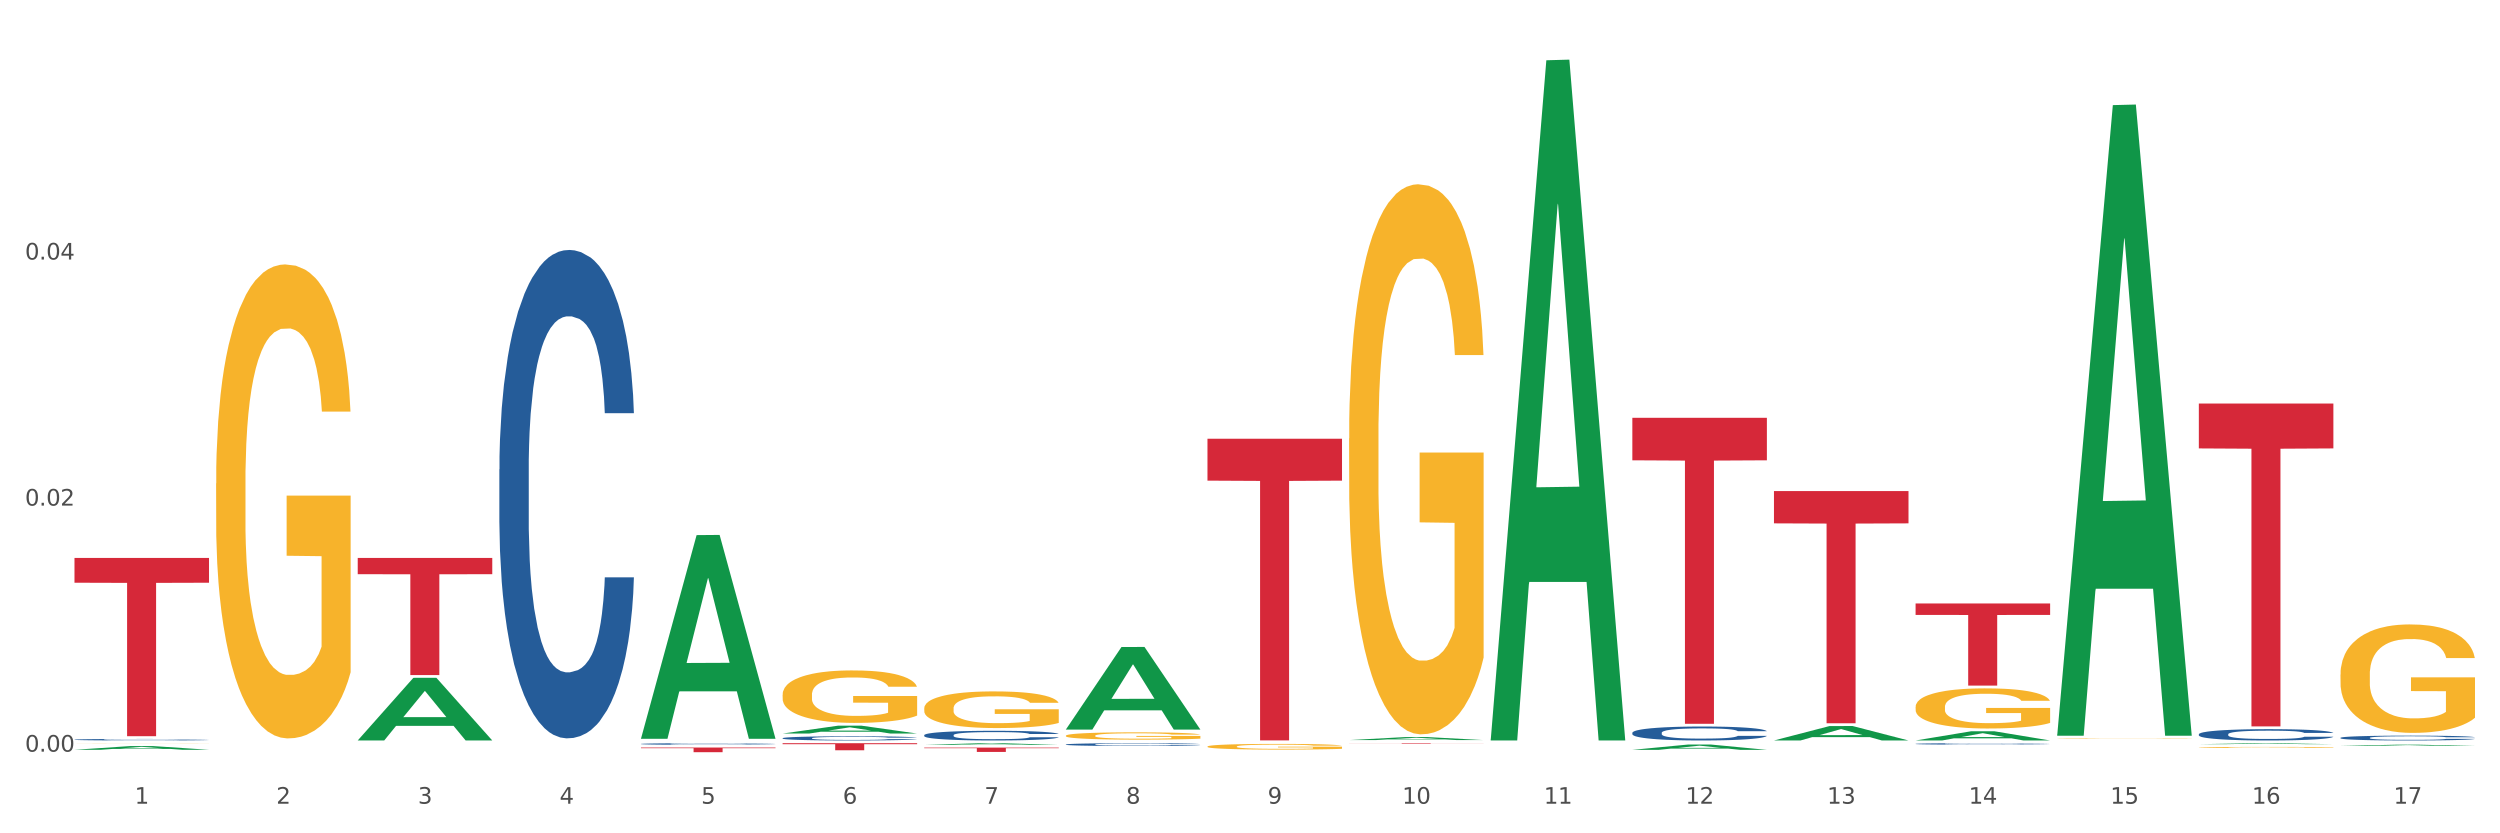 <?xml version="1.0" encoding="utf-8" standalone="no"?>
<!DOCTYPE svg PUBLIC "-//W3C//DTD SVG 1.1//EN"
  "http://www.w3.org/Graphics/SVG/1.1/DTD/svg11.dtd">
<svg xmlns:xlink="http://www.w3.org/1999/xlink" width="1080pt" height="360pt" viewBox="0 0 1080 360" xmlns="http://www.w3.org/2000/svg" version="1.1">
 <rect x="0" y="0" width="1080" height="360" fill="#333333" stroke="none"/>
 <defs>
  <style type="text/css">*{stroke-linejoin: round; stroke-linecap: butt}</style>
 </defs>
 <g id="figure_1">
  <g id="patch_1">
   <path d="M 0 360 
L 1080 360 
L 1080 0 
L 0 0 
z
" style="fill: #ffffff; stroke: #ffffff; stroke-linejoin: miter"/>
  </g>
  <g id="axes_1">
   <g id="matplotlib.axis_1">
    <g id="xtick_1">
     <g id="text_1">
      <!-- 1 -->
      <g style="fill: #4d4d4d" transform="translate(58.182 347.204) scale(0.096 -0.096)">
       <defs>
        <path id="DejaVuSans-31" d="M 794 531 
L 1825 531 
L 1825 4091 
L 703 3866 
L 703 4441 
L 1819 4666 
L 2450 4666 
L 2450 531 
L 3481 531 
L 3481 0 
L 794 0 
L 794 531 
z
" transform="scale(0.016)"/>
       </defs>
       <use xlink:href="#DejaVuSans-31"/>
      </g>
     </g>
    </g>
    <g id="xtick_2">
     <g id="text_2">
      <!-- 2 -->
      <g style="fill: #4d4d4d" transform="translate(119.364 347.204) scale(0.096 -0.096)">
       <defs>
        <path id="DejaVuSans-32" d="M 1228 531 
L 3431 531 
L 3431 0 
L 469 0 
L 469 531 
Q 828 903 1448 1529 
Q 2069 2156 2228 2338 
Q 2531 2678 2651 2914 
Q 2772 3150 2772 3378 
Q 2772 3750 2511 3984 
Q 2250 4219 1831 4219 
Q 1534 4219 1204 4116 
Q 875 4013 500 3803 
L 500 4441 
Q 881 4594 1212 4672 
Q 1544 4750 1819 4750 
Q 2544 4750 2975 4387 
Q 3406 4025 3406 3419 
Q 3406 3131 3298 2873 
Q 3191 2616 2906 2266 
Q 2828 2175 2409 1742 
Q 1991 1309 1228 531 
z
" transform="scale(0.016)"/>
       </defs>
       <use xlink:href="#DejaVuSans-32"/>
      </g>
     </g>
    </g>
    <g id="xtick_3">
     <g id="text_3">
      <!-- 3 -->
      <g style="fill: #4d4d4d" transform="translate(180.545 347.204) scale(0.096 -0.096)">
       <defs>
        <path id="DejaVuSans-33" d="M 2597 2516 
Q 3050 2419 3304 2112 
Q 3559 1806 3559 1356 
Q 3559 666 3084 287 
Q 2609 -91 1734 -91 
Q 1441 -91 1130 -33 
Q 819 25 488 141 
L 488 750 
Q 750 597 1062 519 
Q 1375 441 1716 441 
Q 2309 441 2620 675 
Q 2931 909 2931 1356 
Q 2931 1769 2642 2001 
Q 2353 2234 1838 2234 
L 1294 2234 
L 1294 2753 
L 1863 2753 
Q 2328 2753 2575 2939 
Q 2822 3125 2822 3475 
Q 2822 3834 2567 4026 
Q 2313 4219 1838 4219 
Q 1578 4219 1281 4162 
Q 984 4106 628 3988 
L 628 4550 
Q 988 4650 1302 4700 
Q 1616 4750 1894 4750 
Q 2613 4750 3031 4423 
Q 3450 4097 3450 3541 
Q 3450 3153 3228 2886 
Q 3006 2619 2597 2516 
z
" transform="scale(0.016)"/>
       </defs>
       <use xlink:href="#DejaVuSans-33"/>
      </g>
     </g>
    </g>
    <g id="xtick_4">
     <g id="text_4">
      <!-- 4 -->
      <g style="fill: #4d4d4d" transform="translate(241.726 347.204) scale(0.096 -0.096)">
       <defs>
        <path id="DejaVuSans-34" d="M 2419 4116 
L 825 1625 
L 2419 1625 
L 2419 4116 
z
M 2253 4666 
L 3047 4666 
L 3047 1625 
L 3713 1625 
L 3713 1100 
L 3047 1100 
L 3047 0 
L 2419 0 
L 2419 1100 
L 313 1100 
L 313 1709 
L 2253 4666 
z
" transform="scale(0.016)"/>
       </defs>
       <use xlink:href="#DejaVuSans-34"/>
      </g>
     </g>
    </g>
    <g id="xtick_5">
     <g id="text_5">
      <!-- 5 -->
      <g style="fill: #4d4d4d" transform="translate(302.908 347.204) scale(0.096 -0.096)">
       <defs>
        <path id="DejaVuSans-35" d="M 691 4666 
L 3169 4666 
L 3169 4134 
L 1269 4134 
L 1269 2991 
Q 1406 3038 1543 3061 
Q 1681 3084 1819 3084 
Q 2600 3084 3056 2656 
Q 3513 2228 3513 1497 
Q 3513 744 3044 326 
Q 2575 -91 1722 -91 
Q 1428 -91 1123 -41 
Q 819 9 494 109 
L 494 744 
Q 775 591 1075 516 
Q 1375 441 1709 441 
Q 2250 441 2565 725 
Q 2881 1009 2881 1497 
Q 2881 1984 2565 2268 
Q 2250 2553 1709 2553 
Q 1456 2553 1204 2497 
Q 953 2441 691 2322 
L 691 4666 
z
" transform="scale(0.016)"/>
       </defs>
       <use xlink:href="#DejaVuSans-35"/>
      </g>
     </g>
    </g>
    <g id="xtick_6">
     <g id="text_6">
      <!-- 6 -->
      <g style="fill: #4d4d4d" transform="translate(364.089 347.204) scale(0.096 -0.096)">
       <defs>
        <path id="DejaVuSans-36" d="M 2113 2584 
Q 1688 2584 1439 2293 
Q 1191 2003 1191 1497 
Q 1191 994 1439 701 
Q 1688 409 2113 409 
Q 2538 409 2786 701 
Q 3034 994 3034 1497 
Q 3034 2003 2786 2293 
Q 2538 2584 2113 2584 
z
M 3366 4563 
L 3366 3988 
Q 3128 4100 2886 4159 
Q 2644 4219 2406 4219 
Q 1781 4219 1451 3797 
Q 1122 3375 1075 2522 
Q 1259 2794 1537 2939 
Q 1816 3084 2150 3084 
Q 2853 3084 3261 2657 
Q 3669 2231 3669 1497 
Q 3669 778 3244 343 
Q 2819 -91 2113 -91 
Q 1303 -91 875 529 
Q 447 1150 447 2328 
Q 447 3434 972 4092 
Q 1497 4750 2381 4750 
Q 2619 4750 2861 4703 
Q 3103 4656 3366 4563 
z
" transform="scale(0.016)"/>
       </defs>
       <use xlink:href="#DejaVuSans-36"/>
      </g>
     </g>
    </g>
    <g id="xtick_7">
     <g id="text_7">
      <!-- 7 -->
      <g style="fill: #4d4d4d" transform="translate(425.271 347.204) scale(0.096 -0.096)">
       <defs>
        <path id="DejaVuSans-37" d="M 525 4666 
L 3525 4666 
L 3525 4397 
L 1831 0 
L 1172 0 
L 2766 4134 
L 525 4134 
L 525 4666 
z
" transform="scale(0.016)"/>
       </defs>
       <use xlink:href="#DejaVuSans-37"/>
      </g>
     </g>
    </g>
    <g id="xtick_8">
     <g id="text_8">
      <!-- 8 -->
      <g style="fill: #4d4d4d" transform="translate(486.452 347.204) scale(0.096 -0.096)">
       <defs>
        <path id="DejaVuSans-38" d="M 2034 2216 
Q 1584 2216 1326 1975 
Q 1069 1734 1069 1313 
Q 1069 891 1326 650 
Q 1584 409 2034 409 
Q 2484 409 2743 651 
Q 3003 894 3003 1313 
Q 3003 1734 2745 1975 
Q 2488 2216 2034 2216 
z
M 1403 2484 
Q 997 2584 770 2862 
Q 544 3141 544 3541 
Q 544 4100 942 4425 
Q 1341 4750 2034 4750 
Q 2731 4750 3128 4425 
Q 3525 4100 3525 3541 
Q 3525 3141 3298 2862 
Q 3072 2584 2669 2484 
Q 3125 2378 3379 2068 
Q 3634 1759 3634 1313 
Q 3634 634 3220 271 
Q 2806 -91 2034 -91 
Q 1263 -91 848 271 
Q 434 634 434 1313 
Q 434 1759 690 2068 
Q 947 2378 1403 2484 
z
M 1172 3481 
Q 1172 3119 1398 2916 
Q 1625 2713 2034 2713 
Q 2441 2713 2670 2916 
Q 2900 3119 2900 3481 
Q 2900 3844 2670 4047 
Q 2441 4250 2034 4250 
Q 1625 4250 1398 4047 
Q 1172 3844 1172 3481 
z
" transform="scale(0.016)"/>
       </defs>
       <use xlink:href="#DejaVuSans-38"/>
      </g>
     </g>
    </g>
    <g id="xtick_9">
     <g id="text_9">
      <!-- 9 -->
      <g style="fill: #4d4d4d" transform="translate(547.634 347.204) scale(0.096 -0.096)">
       <defs>
        <path id="DejaVuSans-39" d="M 703 97 
L 703 672 
Q 941 559 1184 500 
Q 1428 441 1663 441 
Q 2288 441 2617 861 
Q 2947 1281 2994 2138 
Q 2813 1869 2534 1725 
Q 2256 1581 1919 1581 
Q 1219 1581 811 2004 
Q 403 2428 403 3163 
Q 403 3881 828 4315 
Q 1253 4750 1959 4750 
Q 2769 4750 3195 4129 
Q 3622 3509 3622 2328 
Q 3622 1225 3098 567 
Q 2575 -91 1691 -91 
Q 1453 -91 1209 -44 
Q 966 3 703 97 
z
M 1959 2075 
Q 2384 2075 2632 2365 
Q 2881 2656 2881 3163 
Q 2881 3666 2632 3958 
Q 2384 4250 1959 4250 
Q 1534 4250 1286 3958 
Q 1038 3666 1038 3163 
Q 1038 2656 1286 2365 
Q 1534 2075 1959 2075 
z
" transform="scale(0.016)"/>
       </defs>
       <use xlink:href="#DejaVuSans-39"/>
      </g>
     </g>
    </g>
    <g id="xtick_10">
     <g id="text_10">
      <!-- 10 -->
      <g style="fill: #4d4d4d" transform="translate(605.761 347.204) scale(0.096 -0.096)">
       <defs>
        <path id="DejaVuSans-30" d="M 2034 4250 
Q 1547 4250 1301 3770 
Q 1056 3291 1056 2328 
Q 1056 1369 1301 889 
Q 1547 409 2034 409 
Q 2525 409 2770 889 
Q 3016 1369 3016 2328 
Q 3016 3291 2770 3770 
Q 2525 4250 2034 4250 
z
M 2034 4750 
Q 2819 4750 3233 4129 
Q 3647 3509 3647 2328 
Q 3647 1150 3233 529 
Q 2819 -91 2034 -91 
Q 1250 -91 836 529 
Q 422 1150 422 2328 
Q 422 3509 836 4129 
Q 1250 4750 2034 4750 
z
" transform="scale(0.016)"/>
       </defs>
       <use xlink:href="#DejaVuSans-31"/>
       <use xlink:href="#DejaVuSans-30" transform="translate(63.623 0)"/>
      </g>
     </g>
    </g>
    <g id="xtick_11">
     <g id="text_11">
      <!-- 11 -->
      <g style="fill: #4d4d4d" transform="translate(666.942 347.204) scale(0.096 -0.096)">
       <use xlink:href="#DejaVuSans-31"/>
       <use xlink:href="#DejaVuSans-31" transform="translate(63.623 0)"/>
      </g>
     </g>
    </g>
    <g id="xtick_12">
     <g id="text_12">
      <!-- 12 -->
      <g style="fill: #4d4d4d" transform="translate(728.124 347.204) scale(0.096 -0.096)">
       <use xlink:href="#DejaVuSans-31"/>
       <use xlink:href="#DejaVuSans-32" transform="translate(63.623 0)"/>
      </g>
     </g>
    </g>
    <g id="xtick_13">
     <g id="text_13">
      <!-- 13 -->
      <g style="fill: #4d4d4d" transform="translate(789.305 347.204) scale(0.096 -0.096)">
       <use xlink:href="#DejaVuSans-31"/>
       <use xlink:href="#DejaVuSans-33" transform="translate(63.623 0)"/>
      </g>
     </g>
    </g>
    <g id="xtick_14">
     <g id="text_14">
      <!-- 14 -->
      <g style="fill: #4d4d4d" transform="translate(850.487 347.204) scale(0.096 -0.096)">
       <use xlink:href="#DejaVuSans-31"/>
       <use xlink:href="#DejaVuSans-34" transform="translate(63.623 0)"/>
      </g>
     </g>
    </g>
    <g id="xtick_15">
     <g id="text_15">
      <!-- 15 -->
      <g style="fill: #4d4d4d" transform="translate(911.668 347.204) scale(0.096 -0.096)">
       <use xlink:href="#DejaVuSans-31"/>
       <use xlink:href="#DejaVuSans-35" transform="translate(63.623 0)"/>
      </g>
     </g>
    </g>
    <g id="xtick_16">
     <g id="text_16">
      <!-- 16 -->
      <g style="fill: #4d4d4d" transform="translate(972.849 347.204) scale(0.096 -0.096)">
       <use xlink:href="#DejaVuSans-31"/>
       <use xlink:href="#DejaVuSans-36" transform="translate(63.623 0)"/>
      </g>
     </g>
    </g>
    <g id="xtick_17">
     <g id="text_17">
      <!-- 17 -->
      <g style="fill: #4d4d4d" transform="translate(1034.031 347.204) scale(0.096 -0.096)">
       <use xlink:href="#DejaVuSans-31"/>
       <use xlink:href="#DejaVuSans-37" transform="translate(63.623 0)"/>
      </g>
     </g>
    </g>
    <g id="xtick_18"/>
    <g id="xtick_19"/>
    <g id="xtick_20"/>
    <g id="xtick_21"/>
    <g id="xtick_22"/>
    <g id="xtick_23"/>
    <g id="xtick_24"/>
    <g id="xtick_25"/>
    <g id="xtick_26"/>
    <g id="xtick_27"/>
    <g id="xtick_28"/>
    <g id="xtick_29"/>
    <g id="xtick_30"/>
    <g id="xtick_31"/>
    <g id="xtick_32"/>
    <g id="xtick_33"/>
   </g>
   <g id="matplotlib.axis_2">
    <g id="ytick_1">
     <g id="text_18">
      <!-- 0.00 -->
      <g style="fill: #4d4d4d" transform="translate(10.8 324.717) scale(0.096 -0.096)">
       <defs>
        <path id="DejaVuSans-2e" d="M 684 794 
L 1344 794 
L 1344 0 
L 684 0 
L 684 794 
z
" transform="scale(0.016)"/>
       </defs>
       <use xlink:href="#DejaVuSans-30"/>
       <use xlink:href="#DejaVuSans-2e" transform="translate(63.623 0)"/>
       <use xlink:href="#DejaVuSans-30" transform="translate(95.41 0)"/>
       <use xlink:href="#DejaVuSans-30" transform="translate(159.033 0)"/>
      </g>
     </g>
    </g>
    <g id="ytick_2">
     <g id="text_19">
      <!-- 0.02 -->
      <g style="fill: #4d4d4d" transform="translate(10.8 218.421) scale(0.096 -0.096)">
       <use xlink:href="#DejaVuSans-30"/>
       <use xlink:href="#DejaVuSans-2e" transform="translate(63.623 0)"/>
       <use xlink:href="#DejaVuSans-30" transform="translate(95.41 0)"/>
       <use xlink:href="#DejaVuSans-32" transform="translate(159.033 0)"/>
      </g>
     </g>
    </g>
    <g id="ytick_3">
     <g id="text_20">
      <!-- 0.04 -->
      <g style="fill: #4d4d4d" transform="translate(10.8 112.124) scale(0.096 -0.096)">
       <use xlink:href="#DejaVuSans-30"/>
       <use xlink:href="#DejaVuSans-2e" transform="translate(63.623 0)"/>
       <use xlink:href="#DejaVuSans-30" transform="translate(95.41 0)"/>
       <use xlink:href="#DejaVuSans-34" transform="translate(159.033 0)"/>
      </g>
     </g>
    </g>
    <g id="ytick_4"/>
    <g id="ytick_5"/>
    <g id="ytick_6"/>
   </g>
   <g id="PolyCollection_1">
    <path d="M 32.175 323.904 
L 32.235 323.902 
L 56.203 322.306 
L 66.15 322.305 
L 90.297 323.907 
L 78.793 323.907 
L 73.58 323.534 
L 48.833 323.534 
L 48.653 323.54 
L 43.62 323.907 
L 32.175 323.907 
L 32.175 323.904 
L 51.949 323.311 
L 70.464 323.309 
L 61.296 322.646 
L 61.176 322.643 
L 61.056 322.648 
L 51.889 323.309 
L 51.949 323.311 
L 32.175 323.904 
z
" clip-path="url(#p34e74250d0)" style="fill: #109648"/>
    <path d="M 32.175 321.095 
L 32.244 321.095 
L 32.244 321.093 
L 32.381 321.091 
L 33.067 321.088 
L 34.096 321.085 
L 34.851 321.083 
L 35.606 321.082 
L 36.498 321.08 
L 37.596 321.079 
L 39.586 321.077 
L 40.821 321.076 
L 42.331 321.075 
L 45.076 321.073 
L 47.066 321.072 
L 49.124 321.072 
L 52.487 321.071 
L 54.683 321.07 
L 57.016 321.07 
L 59.829 321.07 
L 61.957 321.07 
L 66.623 321.07 
L 70.603 321.07 
L 72.524 321.071 
L 74.995 321.071 
L 76.299 321.072 
L 78.426 321.073 
L 80.622 321.074 
L 82.131 321.074 
L 84.396 321.076 
L 86.111 321.078 
L 87.69 321.08 
L 88.513 321.081 
L 89.131 321.083 
L 89.68 321.084 
L 90.229 321.087 
L 77.877 321.087 
L 77.397 321.085 
L 76.642 321.083 
L 75.544 321.082 
L 74.583 321.081 
L 72.936 321.079 
L 71.426 321.079 
L 69.848 321.078 
L 67.927 321.078 
L 66.417 321.077 
L 64.29 321.077 
L 60.104 321.077 
L 57.29 321.078 
L 55.369 321.078 
L 54.134 321.078 
L 53.036 321.079 
L 51.801 321.08 
L 50.36 321.081 
L 49.33 321.082 
L 48.301 321.083 
L 47.478 321.084 
L 46.723 321.085 
L 46.105 321.087 
L 45.625 321.088 
L 45.213 321.09 
L 44.87 321.093 
L 44.87 321.1 
L 45.007 321.101 
L 45.35 321.103 
L 45.762 321.105 
L 46.448 321.107 
L 47.066 321.108 
L 48.232 321.11 
L 49.536 321.111 
L 50.566 321.112 
L 51.595 321.113 
L 53.379 321.114 
L 55.369 321.115 
L 57.085 321.115 
L 59.418 321.116 
L 60.996 321.116 
L 62.368 321.116 
L 65.731 321.116 
L 68.133 321.116 
L 70.809 321.116 
L 72.868 321.115 
L 74.583 321.115 
L 76.504 321.114 
L 77.74 321.113 
L 77.74 321.103 
L 62.643 321.103 
L 62.643 321.096 
L 90.297 321.096 
L 90.297 321.116 
L 89.131 321.117 
L 87.827 321.118 
L 86.455 321.119 
L 84.396 321.12 
L 81.926 321.121 
L 79.73 321.121 
L 77.397 321.122 
L 74.652 321.122 
L 71.083 321.123 
L 68.887 321.123 
L 66.143 321.123 
L 62.917 321.123 
L 60.104 321.123 
L 57.359 321.123 
L 54.477 321.123 
L 51.663 321.122 
L 49.536 321.121 
L 47.409 321.121 
L 45.144 321.12 
L 43.36 321.119 
L 41.988 321.118 
L 40.478 321.117 
L 38.831 321.115 
L 37.596 321.114 
L 36.498 321.112 
L 35.332 321.111 
L 34.508 321.109 
L 33.685 321.107 
L 33.204 321.106 
L 32.655 321.104 
L 32.244 321.101 
L 32.175 321.095 
z
" clip-path="url(#p34e74250d0)" style="fill: #f7b32b"/>
    <path d="M 949.896 174.331 
L 1008.019 174.331 
L 1008.019 193.715 
L 985.155 193.846 
L 985.155 313.815 
L 972.622 313.815 
L 972.622 193.846 
L 949.896 193.715 
L 949.896 174.462 
L 949.896 174.331 
z
" clip-path="url(#p34e74250d0)" style="fill: #d62839"/>
    <path d="M 827.533 260.707 
L 885.656 260.707 
L 885.656 265.638 
L 862.792 265.671 
L 862.792 296.191 
L 850.259 296.191 
L 850.259 265.671 
L 827.533 265.638 
L 827.533 260.74 
L 827.533 260.707 
z
" clip-path="url(#p34e74250d0)" style="fill: #d62839"/>
    <path d="M 766.352 212.149 
L 824.474 212.149 
L 824.474 226.089 
L 801.611 226.184 
L 801.611 312.463 
L 789.078 312.463 
L 789.078 226.184 
L 766.352 226.089 
L 766.352 212.243 
L 766.352 212.149 
z
" clip-path="url(#p34e74250d0)" style="fill: #d62839"/>
    <path d="M 705.171 180.479 
L 763.293 180.479 
L 763.293 198.85 
L 740.43 198.974 
L 740.43 312.675 
L 727.896 312.675 
L 727.896 198.974 
L 705.171 198.85 
L 705.171 180.603 
L 705.171 180.479 
z
" clip-path="url(#p34e74250d0)" style="fill: #d62839"/>
    <path d="M 582.808 321.07 
L 640.93 321.07 
L 640.93 321.103 
L 618.067 321.103 
L 618.067 321.307 
L 605.533 321.307 
L 605.533 321.103 
L 582.808 321.103 
L 582.808 321.07 
L 582.808 321.07 
z
" clip-path="url(#p34e74250d0)" style="fill: #d62839"/>
    <path d="M 521.626 189.524 
L 579.749 189.524 
L 579.749 207.636 
L 556.885 207.758 
L 556.885 319.854 
L 544.352 319.854 
L 544.352 207.758 
L 521.626 207.636 
L 521.626 189.647 
L 521.626 189.524 
z
" clip-path="url(#p34e74250d0)" style="fill: #d62839"/>
    <path d="M 399.263 322.974 
L 457.386 322.974 
L 457.386 323.231 
L 434.523 323.233 
L 434.523 324.824 
L 421.989 324.824 
L 421.989 323.233 
L 399.263 323.231 
L 399.263 322.976 
L 399.263 322.974 
z
" clip-path="url(#p34e74250d0)" style="fill: #d62839"/>
    <path d="M 338.082 321.07 
L 396.204 321.07 
L 396.204 321.494 
L 373.341 321.497 
L 373.341 324.124 
L 360.808 324.124 
L 360.808 321.497 
L 338.082 321.494 
L 338.082 321.073 
L 338.082 321.07 
z
" clip-path="url(#p34e74250d0)" style="fill: #d62839"/>
    <path d="M 276.901 321.379 
L 276.969 321.379 
L 276.969 321.361 
L 277.175 321.337 
L 277.931 321.293 
L 278.893 321.26 
L 280.542 321.221 
L 281.435 321.204 
L 282.603 321.186 
L 285.008 321.157 
L 287.756 321.132 
L 289.679 321.118 
L 291.122 321.109 
L 294.351 321.093 
L 296.206 321.086 
L 298.13 321.081 
L 299.779 321.077 
L 302.527 321.072 
L 304.725 321.071 
L 307.267 321.07 
L 309.397 321.071 
L 312.214 321.073 
L 316.336 321.081 
L 317.916 321.085 
L 320.046 321.093 
L 322.244 321.103 
L 324.031 321.113 
L 326.092 321.127 
L 328.221 321.146 
L 330.283 321.17 
L 331.725 321.192 
L 332.893 321.215 
L 333.924 321.243 
L 334.679 321.274 
L 335.023 321.3 
L 322.45 321.3 
L 322.107 321.277 
L 321.42 321.252 
L 320.733 321.235 
L 319.977 321.221 
L 318.809 321.205 
L 317.779 321.195 
L 316.061 321.183 
L 314.481 321.176 
L 313.176 321.171 
L 311.595 321.167 
L 308.229 321.164 
L 305.824 321.164 
L 304.313 321.165 
L 302.458 321.168 
L 300.878 321.172 
L 299.023 321.18 
L 297.58 321.188 
L 296.137 321.199 
L 295.313 321.206 
L 294.076 321.22 
L 293.252 321.231 
L 292.153 321.251 
L 291.534 321.265 
L 290.435 321.301 
L 289.954 321.327 
L 289.748 321.345 
L 289.611 321.365 
L 289.611 321.463 
L 290.023 321.507 
L 290.366 321.526 
L 290.916 321.548 
L 291.947 321.575 
L 293.458 321.602 
L 295.038 321.622 
L 296.343 321.634 
L 297.58 321.643 
L 298.817 321.65 
L 300.328 321.656 
L 301.565 321.66 
L 303.42 321.663 
L 305.618 321.665 
L 307.336 321.665 
L 310.84 321.662 
L 312.42 321.659 
L 313.931 321.655 
L 315.58 321.648 
L 316.886 321.64 
L 317.641 321.634 
L 318.878 321.623 
L 319.84 321.61 
L 320.664 321.595 
L 321.214 321.583 
L 321.832 321.564 
L 322.313 321.543 
L 322.45 321.531 
L 335.023 321.531 
L 334.748 321.554 
L 334.267 321.576 
L 333.305 321.606 
L 332.55 321.623 
L 331.382 321.643 
L 330.145 321.661 
L 328.428 321.68 
L 326.847 321.695 
L 325.199 321.707 
L 323.412 321.719 
L 320.183 321.734 
L 319.015 321.739 
L 316.542 321.746 
L 314.618 321.751 
L 311.802 321.755 
L 308.916 321.758 
L 305.893 321.758 
L 303.214 321.757 
L 300.26 321.753 
L 298.405 321.749 
L 296.343 321.744 
L 293.939 321.735 
L 291.672 321.724 
L 289.542 321.712 
L 287.55 321.697 
L 285.695 321.681 
L 283.29 321.654 
L 281.504 321.628 
L 280.198 321.603 
L 279.305 321.582 
L 278.412 321.556 
L 277.931 321.538 
L 277.175 321.494 
L 276.901 321.453 
L 276.901 321.379 
z
" clip-path="url(#p34e74250d0)" style="fill: #255c99"/>
    <path d="M 276.901 322.94 
L 335.023 322.94 
L 335.023 323.219 
L 312.16 323.221 
L 312.16 324.95 
L 299.626 324.95 
L 299.626 323.221 
L 276.901 323.219 
L 276.901 322.941 
L 276.901 322.94 
z
" clip-path="url(#p34e74250d0)" style="fill: #d62839"/>
    <path d="M 32.175 241.03 
L 90.297 241.03 
L 90.297 251.734 
L 67.434 251.806 
L 67.434 318.051 
L 54.901 318.051 
L 54.901 251.806 
L 32.175 251.734 
L 32.175 241.103 
L 32.175 241.03 
z
" clip-path="url(#p34e74250d0)" style="fill: #d62839"/>
    <path d="M 32.175 319.527 
L 32.244 319.526 
L 32.244 319.51 
L 32.45 319.487 
L 33.206 319.445 
L 34.167 319.413 
L 35.816 319.376 
L 36.709 319.36 
L 37.877 319.343 
L 40.282 319.315 
L 43.03 319.291 
L 44.954 319.277 
L 46.396 319.269 
L 49.625 319.254 
L 51.48 319.247 
L 53.404 319.242 
L 55.053 319.238 
L 57.801 319.234 
L 60 319.232 
L 62.542 319.232 
L 64.671 319.232 
L 67.488 319.235 
L 71.61 319.242 
L 73.19 319.246 
L 75.32 319.253 
L 77.519 319.263 
L 79.305 319.273 
L 81.366 319.286 
L 83.496 319.304 
L 85.557 319.327 
L 87 319.348 
L 88.168 319.37 
L 89.198 319.397 
L 89.954 319.427 
L 90.297 319.451 
L 77.725 319.451 
L 77.381 319.429 
L 76.694 319.405 
L 76.007 319.389 
L 75.251 319.376 
L 74.084 319.361 
L 73.053 319.351 
L 71.335 319.34 
L 69.755 319.333 
L 68.45 319.328 
L 66.87 319.325 
L 63.503 319.321 
L 61.099 319.321 
L 59.587 319.322 
L 57.732 319.325 
L 56.152 319.33 
L 54.297 319.337 
L 52.854 319.345 
L 51.412 319.355 
L 50.587 319.362 
L 49.351 319.375 
L 48.526 319.386 
L 47.427 319.405 
L 46.809 319.418 
L 45.709 319.452 
L 45.228 319.477 
L 45.022 319.495 
L 44.885 319.514 
L 44.885 319.607 
L 45.297 319.649 
L 45.641 319.667 
L 46.19 319.688 
L 47.221 319.714 
L 48.732 319.74 
L 50.312 319.759 
L 51.618 319.77 
L 52.854 319.778 
L 54.091 319.785 
L 55.603 319.791 
L 56.839 319.794 
L 58.694 319.798 
L 60.893 319.8 
L 62.61 319.8 
L 66.114 319.797 
L 67.694 319.794 
L 69.206 319.79 
L 70.855 319.783 
L 72.16 319.776 
L 72.916 319.771 
L 74.152 319.759 
L 75.114 319.747 
L 75.939 319.733 
L 76.488 319.721 
L 77.106 319.703 
L 77.587 319.683 
L 77.725 319.672 
L 90.297 319.672 
L 90.023 319.694 
L 89.542 319.715 
L 88.58 319.743 
L 87.824 319.759 
L 86.656 319.779 
L 85.419 319.796 
L 83.702 319.814 
L 82.122 319.828 
L 80.473 319.84 
L 78.687 319.851 
L 75.458 319.866 
L 74.29 319.87 
L 71.816 319.877 
L 69.893 319.881 
L 67.076 319.886 
L 64.19 319.888 
L 61.167 319.889 
L 58.488 319.887 
L 55.534 319.884 
L 53.679 319.88 
L 51.618 319.875 
L 49.213 319.866 
L 46.946 319.856 
L 44.816 319.844 
L 42.824 319.83 
L 40.969 319.815 
L 38.564 319.789 
L 36.778 319.764 
L 35.473 319.741 
L 34.58 319.721 
L 33.686 319.696 
L 33.206 319.678 
L 32.45 319.636 
L 32.175 319.597 
L 32.175 319.527 
z
" clip-path="url(#p34e74250d0)" style="fill: #255c99"/>
    <path d="M 1011.078 318.735 
L 1011.146 318.733 
L 1011.146 318.679 
L 1011.352 318.606 
L 1012.108 318.472 
L 1013.07 318.371 
L 1014.719 318.252 
L 1015.612 318.203 
L 1016.78 318.147 
L 1019.185 318.057 
L 1021.933 317.981 
L 1023.856 317.938 
L 1025.299 317.912 
L 1028.528 317.864 
L 1030.383 317.843 
L 1032.307 317.826 
L 1033.956 317.814 
L 1036.704 317.801 
L 1038.902 317.795 
L 1041.444 317.793 
L 1043.574 317.795 
L 1046.391 317.803 
L 1050.513 317.826 
L 1052.093 317.839 
L 1054.223 317.862 
L 1056.421 317.893 
L 1058.208 317.923 
L 1060.269 317.967 
L 1062.398 318.025 
L 1064.46 318.097 
L 1065.902 318.164 
L 1067.07 318.235 
L 1068.101 318.321 
L 1068.856 318.415 
L 1069.2 318.493 
L 1056.627 318.493 
L 1056.284 318.423 
L 1055.597 318.346 
L 1054.91 318.294 
L 1054.154 318.252 
L 1052.986 318.204 
L 1051.956 318.174 
L 1050.238 318.138 
L 1048.658 318.115 
L 1047.353 318.101 
L 1045.772 318.09 
L 1042.406 318.078 
L 1040.001 318.078 
L 1038.49 318.082 
L 1036.635 318.092 
L 1035.055 318.105 
L 1033.2 318.128 
L 1031.757 318.153 
L 1030.314 318.185 
L 1029.49 318.208 
L 1028.253 318.25 
L 1027.429 318.285 
L 1026.33 318.344 
L 1025.711 318.386 
L 1024.612 318.495 
L 1024.131 318.576 
L 1023.925 318.631 
L 1023.788 318.693 
L 1023.788 318.991 
L 1024.2 319.125 
L 1024.543 319.182 
L 1025.093 319.248 
L 1026.124 319.332 
L 1027.635 319.414 
L 1029.215 319.473 
L 1030.52 319.51 
L 1031.757 319.537 
L 1032.994 319.558 
L 1034.505 319.577 
L 1035.742 319.588 
L 1037.597 319.6 
L 1039.795 319.605 
L 1041.513 319.605 
L 1045.017 319.596 
L 1046.597 319.586 
L 1048.108 319.573 
L 1049.757 319.552 
L 1051.063 319.529 
L 1051.818 319.512 
L 1053.055 319.475 
L 1054.017 319.437 
L 1054.841 319.393 
L 1055.391 319.355 
L 1056.009 319.297 
L 1056.49 319.232 
L 1056.627 319.198 
L 1069.2 319.198 
L 1068.925 319.267 
L 1068.444 319.334 
L 1067.482 319.424 
L 1066.727 319.475 
L 1065.559 319.538 
L 1064.322 319.592 
L 1062.605 319.651 
L 1061.024 319.695 
L 1059.376 319.734 
L 1057.589 319.768 
L 1054.36 319.816 
L 1053.192 319.829 
L 1050.719 319.852 
L 1048.795 319.866 
L 1045.979 319.879 
L 1043.093 319.887 
L 1040.07 319.889 
L 1037.391 319.885 
L 1034.437 319.873 
L 1032.582 319.862 
L 1030.52 319.845 
L 1028.116 319.818 
L 1025.849 319.785 
L 1023.719 319.747 
L 1021.727 319.703 
L 1019.872 319.653 
L 1017.467 319.571 
L 1015.681 319.491 
L 1014.375 319.416 
L 1013.482 319.353 
L 1012.589 319.272 
L 1012.108 319.217 
L 1011.352 319.083 
L 1011.078 318.959 
L 1011.078 318.735 
z
" clip-path="url(#p34e74250d0)" style="fill: #255c99"/>
    <path d="M 949.896 317.195 
L 949.965 317.19 
L 949.965 317.065 
L 950.171 316.895 
L 950.927 316.583 
L 951.889 316.346 
L 953.537 316.069 
L 954.431 315.953 
L 955.599 315.823 
L 958.003 315.613 
L 960.751 315.434 
L 962.675 315.336 
L 964.118 315.273 
L 967.347 315.162 
L 969.202 315.113 
L 971.125 315.072 
L 972.774 315.046 
L 975.522 315.014 
L 977.721 315.001 
L 980.263 314.997 
L 982.393 315.001 
L 985.209 315.019 
L 989.331 315.072 
L 990.912 315.104 
L 993.041 315.157 
L 995.24 315.229 
L 997.026 315.3 
L 999.087 315.403 
L 1001.217 315.537 
L 1003.278 315.707 
L 1004.721 315.863 
L 1005.889 316.029 
L 1006.919 316.23 
L 1007.675 316.449 
L 1008.019 316.632 
L 995.446 316.632 
L 995.103 316.466 
L 994.415 316.288 
L 993.728 316.167 
L 992.973 316.069 
L 991.805 315.957 
L 990.774 315.886 
L 989.057 315.801 
L 987.477 315.747 
L 986.171 315.716 
L 984.591 315.689 
L 981.225 315.662 
L 978.82 315.662 
L 977.309 315.671 
L 975.454 315.693 
L 973.873 315.725 
L 972.018 315.778 
L 970.576 315.836 
L 969.133 315.912 
L 968.309 315.966 
L 967.072 316.064 
L 966.247 316.145 
L 965.148 316.283 
L 964.53 316.381 
L 963.431 316.636 
L 962.95 316.824 
L 962.744 316.953 
L 962.606 317.096 
L 962.606 317.793 
L 963.018 318.106 
L 963.362 318.24 
L 963.912 318.392 
L 964.942 318.589 
L 966.454 318.781 
L 968.034 318.919 
L 969.339 319.004 
L 970.576 319.067 
L 971.812 319.116 
L 973.324 319.16 
L 974.56 319.187 
L 976.415 319.214 
L 978.614 319.227 
L 980.331 319.227 
L 983.835 319.205 
L 985.415 319.183 
L 986.927 319.151 
L 988.576 319.102 
L 989.881 319.049 
L 990.637 319.009 
L 991.873 318.924 
L 992.835 318.834 
L 993.66 318.732 
L 994.209 318.642 
L 994.828 318.508 
L 995.309 318.356 
L 995.446 318.276 
L 1008.019 318.276 
L 1007.744 318.437 
L 1007.263 318.593 
L 1006.301 318.803 
L 1005.545 318.924 
L 1004.377 319.071 
L 1003.141 319.196 
L 1001.423 319.335 
L 999.843 319.437 
L 998.194 319.527 
L 996.408 319.607 
L 993.179 319.719 
L 992.011 319.75 
L 989.538 319.804 
L 987.614 319.835 
L 984.797 319.866 
L 981.912 319.884 
L 978.889 319.889 
L 976.209 319.88 
L 973.255 319.853 
L 971.4 319.826 
L 969.339 319.786 
L 966.934 319.723 
L 964.667 319.647 
L 962.538 319.558 
L 960.545 319.455 
L 958.69 319.339 
L 956.286 319.147 
L 954.499 318.959 
L 953.194 318.785 
L 952.301 318.638 
L 951.408 318.45 
L 950.927 318.32 
L 950.171 318.008 
L 949.896 317.717 
L 949.896 317.195 
z
" clip-path="url(#p34e74250d0)" style="fill: #255c99"/>
    <path d="M 827.533 321.348 
L 827.602 321.348 
L 827.602 321.332 
L 827.808 321.31 
L 828.564 321.271 
L 829.526 321.241 
L 831.175 321.206 
L 832.068 321.191 
L 833.236 321.175 
L 835.64 321.148 
L 838.388 321.125 
L 840.312 321.113 
L 841.755 321.105 
L 844.984 321.091 
L 846.839 321.085 
L 848.762 321.08 
L 850.411 321.076 
L 853.159 321.072 
L 855.358 321.07 
L 857.9 321.07 
L 860.03 321.07 
L 862.847 321.073 
L 866.969 321.08 
L 868.549 321.083 
L 870.679 321.09 
L 872.877 321.099 
L 874.663 321.108 
L 876.724 321.121 
L 878.854 321.138 
L 880.915 321.16 
L 882.358 321.18 
L 883.526 321.201 
L 884.557 321.226 
L 885.312 321.254 
L 885.656 321.277 
L 873.083 321.277 
L 872.74 321.256 
L 872.053 321.233 
L 871.366 321.218 
L 870.61 321.206 
L 869.442 321.192 
L 868.411 321.183 
L 866.694 321.172 
L 865.114 321.165 
L 863.808 321.161 
L 862.228 321.158 
L 858.862 321.154 
L 856.457 321.154 
L 854.946 321.155 
L 853.091 321.158 
L 851.511 321.162 
L 849.656 321.169 
L 848.213 321.176 
L 846.77 321.186 
L 845.946 321.193 
L 844.709 321.205 
L 843.885 321.215 
L 842.785 321.233 
L 842.167 321.245 
L 841.068 321.278 
L 840.587 321.301 
L 840.381 321.318 
L 840.243 321.336 
L 840.243 321.424 
L 840.656 321.464 
L 840.999 321.481 
L 841.549 321.5 
L 842.579 321.525 
L 844.091 321.549 
L 845.671 321.567 
L 846.976 321.577 
L 848.213 321.585 
L 849.45 321.592 
L 850.961 321.597 
L 852.198 321.601 
L 854.053 321.604 
L 856.251 321.606 
L 857.969 321.606 
L 861.472 321.603 
L 863.053 321.6 
L 864.564 321.596 
L 866.213 321.59 
L 867.518 321.583 
L 868.274 321.578 
L 869.511 321.567 
L 870.472 321.556 
L 871.297 321.543 
L 871.847 321.532 
L 872.465 321.515 
L 872.946 321.495 
L 873.083 321.485 
L 885.656 321.485 
L 885.381 321.506 
L 884.9 321.525 
L 883.938 321.552 
L 883.182 321.567 
L 882.015 321.586 
L 880.778 321.602 
L 879.06 321.619 
L 877.48 321.632 
L 875.831 321.644 
L 874.045 321.654 
L 870.816 321.668 
L 869.648 321.672 
L 867.175 321.679 
L 865.251 321.683 
L 862.434 321.687 
L 859.549 321.689 
L 856.526 321.69 
L 853.846 321.688 
L 850.892 321.685 
L 849.037 321.682 
L 846.976 321.677 
L 844.572 321.669 
L 842.304 321.659 
L 840.175 321.648 
L 838.182 321.635 
L 836.327 321.62 
L 833.923 321.596 
L 832.136 321.572 
L 830.831 321.55 
L 829.938 321.531 
L 829.045 321.507 
L 828.564 321.491 
L 827.808 321.451 
L 827.533 321.415 
L 827.533 321.348 
z
" clip-path="url(#p34e74250d0)" style="fill: #255c99"/>
    <path d="M 705.171 316.567 
L 705.239 316.561 
L 705.239 316.407 
L 705.445 316.198 
L 706.201 315.812 
L 707.163 315.52 
L 708.812 315.178 
L 709.705 315.035 
L 710.873 314.875 
L 713.277 314.616 
L 716.026 314.396 
L 717.949 314.275 
L 719.392 314.198 
L 722.621 314.06 
L 724.476 313.999 
L 726.4 313.95 
L 728.049 313.917 
L 730.797 313.878 
L 732.995 313.862 
L 735.537 313.856 
L 737.667 313.862 
L 740.484 313.884 
L 744.606 313.95 
L 746.186 313.988 
L 748.316 314.055 
L 750.514 314.143 
L 752.301 314.231 
L 754.362 314.358 
L 756.491 314.523 
L 758.552 314.732 
L 759.995 314.925 
L 761.163 315.129 
L 762.194 315.377 
L 762.949 315.647 
L 763.293 315.873 
L 750.72 315.873 
L 750.377 315.669 
L 749.69 315.448 
L 749.003 315.3 
L 748.247 315.178 
L 747.079 315.041 
L 746.049 314.953 
L 744.331 314.848 
L 742.751 314.782 
L 741.446 314.743 
L 739.865 314.71 
L 736.499 314.677 
L 734.094 314.677 
L 732.583 314.688 
L 730.728 314.716 
L 729.148 314.754 
L 727.293 314.82 
L 725.85 314.892 
L 724.407 314.986 
L 723.583 315.052 
L 722.346 315.173 
L 721.522 315.272 
L 720.423 315.443 
L 719.804 315.564 
L 718.705 315.878 
L 718.224 316.109 
L 718.018 316.269 
L 717.881 316.445 
L 717.881 317.305 
L 718.293 317.691 
L 718.636 317.856 
L 719.186 318.043 
L 720.216 318.286 
L 721.728 318.522 
L 723.308 318.693 
L 724.613 318.798 
L 725.85 318.875 
L 727.087 318.936 
L 728.598 318.991 
L 729.835 319.024 
L 731.69 319.057 
L 733.888 319.073 
L 735.606 319.073 
L 739.11 319.046 
L 740.69 319.018 
L 742.201 318.98 
L 743.85 318.919 
L 745.155 318.853 
L 745.911 318.803 
L 747.148 318.699 
L 748.11 318.589 
L 748.934 318.462 
L 749.484 318.352 
L 750.102 318.186 
L 750.583 317.999 
L 750.72 317.9 
L 763.293 317.9 
L 763.018 318.098 
L 762.537 318.291 
L 761.575 318.55 
L 760.82 318.699 
L 759.652 318.881 
L 758.415 319.035 
L 756.697 319.206 
L 755.117 319.332 
L 753.468 319.442 
L 751.682 319.542 
L 748.453 319.679 
L 747.285 319.718 
L 744.812 319.784 
L 742.888 319.823 
L 740.071 319.861 
L 737.186 319.883 
L 734.163 319.889 
L 731.484 319.878 
L 728.529 319.845 
L 726.674 319.812 
L 724.613 319.762 
L 722.209 319.685 
L 719.942 319.591 
L 717.812 319.481 
L 715.819 319.354 
L 713.965 319.211 
L 711.56 318.974 
L 709.774 318.743 
L 708.468 318.528 
L 707.575 318.346 
L 706.682 318.115 
L 706.201 317.955 
L 705.445 317.569 
L 705.171 317.211 
L 705.171 316.567 
z
" clip-path="url(#p34e74250d0)" style="fill: #255c99"/>
    <path d="M 460.445 321.607 
L 460.514 321.606 
L 460.514 321.575 
L 460.72 321.534 
L 461.475 321.457 
L 462.437 321.4 
L 464.086 321.332 
L 464.979 321.303 
L 466.147 321.272 
L 468.552 321.221 
L 471.3 321.177 
L 473.224 321.153 
L 474.666 321.138 
L 477.895 321.11 
L 479.75 321.098 
L 481.674 321.088 
L 483.323 321.082 
L 486.071 321.074 
L 488.269 321.071 
L 490.811 321.07 
L 492.941 321.071 
L 495.758 321.075 
L 499.88 321.088 
L 501.46 321.096 
L 503.59 321.109 
L 505.789 321.127 
L 507.575 321.144 
L 509.636 321.169 
L 511.766 321.202 
L 513.827 321.243 
L 515.27 321.282 
L 516.437 321.322 
L 517.468 321.371 
L 518.224 321.425 
L 518.567 321.469 
L 505.995 321.469 
L 505.651 321.429 
L 504.964 321.385 
L 504.277 321.356 
L 503.521 321.332 
L 502.353 321.305 
L 501.323 321.287 
L 499.605 321.266 
L 498.025 321.253 
L 496.72 321.246 
L 495.14 321.239 
L 491.773 321.233 
L 489.369 321.233 
L 487.857 321.235 
L 486.002 321.24 
L 484.422 321.248 
L 482.567 321.261 
L 481.124 321.275 
L 479.682 321.294 
L 478.857 321.307 
L 477.621 321.331 
L 476.796 321.35 
L 475.697 321.384 
L 475.079 321.408 
L 473.979 321.47 
L 473.498 321.516 
L 473.292 321.548 
L 473.155 321.583 
L 473.155 321.753 
L 473.567 321.83 
L 473.911 321.862 
L 474.46 321.899 
L 475.491 321.947 
L 477.002 321.994 
L 478.582 322.028 
L 479.888 322.049 
L 481.124 322.064 
L 482.361 322.076 
L 483.872 322.087 
L 485.109 322.094 
L 486.964 322.1 
L 489.163 322.104 
L 490.88 322.104 
L 494.384 322.098 
L 495.964 322.093 
L 497.476 322.085 
L 499.124 322.073 
L 500.43 322.06 
L 501.186 322.05 
L 502.422 322.029 
L 503.384 322.008 
L 504.208 321.982 
L 504.758 321.961 
L 505.376 321.928 
L 505.857 321.891 
L 505.995 321.871 
L 518.567 321.871 
L 518.292 321.91 
L 517.812 321.949 
L 516.85 322 
L 516.094 322.029 
L 514.926 322.065 
L 513.689 322.096 
L 511.972 322.13 
L 510.392 322.155 
L 508.743 322.177 
L 506.957 322.196 
L 503.728 322.224 
L 502.56 322.231 
L 500.086 322.244 
L 498.163 322.252 
L 495.346 322.26 
L 492.46 322.264 
L 489.437 322.265 
L 486.758 322.263 
L 483.804 322.256 
L 481.949 322.25 
L 479.888 322.24 
L 477.483 322.225 
L 475.216 322.206 
L 473.086 322.184 
L 471.094 322.159 
L 469.239 322.131 
L 466.834 322.084 
L 465.048 322.038 
L 463.743 321.995 
L 462.849 321.959 
L 461.956 321.914 
L 461.475 321.882 
L 460.72 321.806 
L 460.445 321.735 
L 460.445 321.607 
z
" clip-path="url(#p34e74250d0)" style="fill: #255c99"/>
    <path d="M 399.263 317.583 
L 399.332 317.579 
L 399.332 317.472 
L 399.538 317.327 
L 400.294 317.059 
L 401.256 316.857 
L 402.905 316.62 
L 403.798 316.52 
L 404.966 316.409 
L 407.37 316.23 
L 410.118 316.077 
L 412.042 315.993 
L 413.485 315.939 
L 416.714 315.844 
L 418.569 315.802 
L 420.493 315.767 
L 422.141 315.744 
L 424.89 315.717 
L 427.088 315.706 
L 429.63 315.702 
L 431.76 315.706 
L 434.577 315.721 
L 438.699 315.767 
L 440.279 315.794 
L 442.409 315.84 
L 444.607 315.901 
L 446.393 315.962 
L 448.455 316.05 
L 450.584 316.165 
L 452.645 316.31 
L 454.088 316.444 
L 455.256 316.585 
L 456.287 316.757 
L 457.042 316.945 
L 457.386 317.101 
L 444.813 317.101 
L 444.47 316.96 
L 443.783 316.807 
L 443.096 316.704 
L 442.34 316.62 
L 441.172 316.524 
L 440.142 316.463 
L 438.424 316.39 
L 436.844 316.344 
L 435.538 316.318 
L 433.958 316.295 
L 430.592 316.272 
L 428.187 316.272 
L 426.676 316.279 
L 424.821 316.299 
L 423.241 316.325 
L 421.386 316.371 
L 419.943 316.421 
L 418.5 316.486 
L 417.676 316.532 
L 416.439 316.616 
L 415.615 316.685 
L 414.515 316.803 
L 413.897 316.887 
L 412.798 317.105 
L 412.317 317.266 
L 412.111 317.377 
L 411.973 317.499 
L 411.973 318.096 
L 412.386 318.363 
L 412.729 318.478 
L 413.279 318.608 
L 414.309 318.776 
L 415.821 318.94 
L 417.401 319.059 
L 418.706 319.132 
L 419.943 319.185 
L 421.18 319.227 
L 422.691 319.265 
L 423.928 319.288 
L 425.783 319.311 
L 427.981 319.323 
L 429.699 319.323 
L 433.203 319.304 
L 434.783 319.285 
L 436.294 319.258 
L 437.943 319.216 
L 439.248 319.17 
L 440.004 319.135 
L 441.241 319.063 
L 442.203 318.986 
L 443.027 318.898 
L 443.577 318.822 
L 444.195 318.707 
L 444.676 318.577 
L 444.813 318.508 
L 457.386 318.508 
L 457.111 318.646 
L 456.63 318.78 
L 455.668 318.96 
L 454.913 319.063 
L 453.745 319.189 
L 452.508 319.296 
L 450.79 319.415 
L 449.21 319.503 
L 447.561 319.579 
L 445.775 319.648 
L 442.546 319.743 
L 441.378 319.77 
L 438.905 319.816 
L 436.981 319.843 
L 434.164 319.87 
L 431.279 319.885 
L 428.256 319.889 
L 425.577 319.881 
L 422.622 319.858 
L 420.767 319.835 
L 418.706 319.801 
L 416.302 319.747 
L 414.035 319.682 
L 411.905 319.606 
L 409.912 319.518 
L 408.057 319.418 
L 405.653 319.254 
L 403.867 319.093 
L 402.561 318.944 
L 401.668 318.818 
L 400.775 318.658 
L 400.294 318.547 
L 399.538 318.279 
L 399.263 318.031 
L 399.263 317.583 
z
" clip-path="url(#p34e74250d0)" style="fill: #255c99"/>
    <path d="M 338.082 318.892 
L 338.151 318.89 
L 338.151 318.844 
L 338.357 318.781 
L 339.113 318.665 
L 340.074 318.578 
L 341.723 318.475 
L 342.616 318.432 
L 343.784 318.384 
L 346.189 318.306 
L 348.937 318.24 
L 350.861 318.204 
L 352.304 318.181 
L 355.533 318.139 
L 357.387 318.121 
L 359.311 318.106 
L 360.96 318.096 
L 363.708 318.085 
L 365.907 318.08 
L 368.449 318.078 
L 370.578 318.08 
L 373.395 318.087 
L 377.517 318.106 
L 379.097 318.118 
L 381.227 318.138 
L 383.426 318.164 
L 385.212 318.191 
L 387.273 318.229 
L 389.403 318.278 
L 391.464 318.341 
L 392.907 318.399 
L 394.075 318.46 
L 395.105 318.535 
L 395.861 318.616 
L 396.204 318.683 
L 383.632 318.683 
L 383.288 318.622 
L 382.601 318.556 
L 381.914 318.511 
L 381.159 318.475 
L 379.991 318.434 
L 378.96 318.407 
L 377.243 318.376 
L 375.662 318.356 
L 374.357 318.344 
L 372.777 318.335 
L 369.41 318.325 
L 367.006 318.325 
L 365.494 318.328 
L 363.639 318.336 
L 362.059 318.348 
L 360.204 318.368 
L 358.762 318.389 
L 357.319 318.417 
L 356.494 318.437 
L 355.258 318.473 
L 354.433 318.503 
L 353.334 318.554 
L 352.716 318.591 
L 351.616 318.685 
L 351.136 318.754 
L 350.929 318.802 
L 350.792 318.855 
L 350.792 319.113 
L 351.204 319.229 
L 351.548 319.279 
L 352.097 319.335 
L 353.128 319.408 
L 354.639 319.479 
L 356.22 319.53 
L 357.525 319.561 
L 358.762 319.584 
L 359.998 319.603 
L 361.51 319.619 
L 362.746 319.629 
L 364.601 319.639 
L 366.8 319.644 
L 368.517 319.644 
L 372.021 319.636 
L 373.601 319.627 
L 375.113 319.616 
L 376.762 319.598 
L 378.067 319.578 
L 378.823 319.563 
L 380.059 319.532 
L 381.021 319.498 
L 381.846 319.46 
L 382.395 319.427 
L 383.014 319.378 
L 383.494 319.322 
L 383.632 319.292 
L 396.204 319.292 
L 395.93 319.351 
L 395.449 319.409 
L 394.487 319.487 
L 393.731 319.532 
L 392.563 319.586 
L 391.327 319.632 
L 389.609 319.684 
L 388.029 319.722 
L 386.38 319.755 
L 384.594 319.785 
L 381.365 319.826 
L 380.197 319.837 
L 377.723 319.857 
L 375.8 319.869 
L 372.983 319.88 
L 370.097 319.887 
L 367.075 319.889 
L 364.395 319.885 
L 361.441 319.875 
L 359.586 319.866 
L 357.525 319.851 
L 355.12 319.827 
L 352.853 319.799 
L 350.723 319.766 
L 348.731 319.728 
L 346.876 319.685 
L 344.471 319.614 
L 342.685 319.545 
L 341.38 319.48 
L 340.487 319.426 
L 339.594 319.356 
L 339.113 319.308 
L 338.357 319.193 
L 338.082 319.085 
L 338.082 318.892 
z
" clip-path="url(#p34e74250d0)" style="fill: #255c99"/>
    <path d="M 154.538 241.014 
L 212.66 241.014 
L 212.66 248.046 
L 189.797 248.094 
L 189.797 291.619 
L 177.263 291.619 
L 177.263 248.094 
L 154.538 248.046 
L 154.538 241.061 
L 154.538 241.014 
z
" clip-path="url(#p34e74250d0)" style="fill: #d62839"/>
    <path d="M 1011.078 291.403 
L 1011.146 291.361 
L 1011.146 289.82 
L 1011.284 288.493 
L 1011.97 285.283 
L 1012.999 282.63 
L 1013.754 281.217 
L 1014.509 280.062 
L 1015.401 278.906 
L 1016.499 277.708 
L 1018.489 275.953 
L 1019.724 275.054 
L 1021.234 274.113 
L 1023.978 272.743 
L 1025.969 271.973 
L 1028.027 271.331 
L 1031.39 270.561 
L 1033.585 270.218 
L 1035.919 269.961 
L 1038.732 269.79 
L 1040.859 269.747 
L 1045.526 269.876 
L 1049.506 270.261 
L 1051.427 270.561 
L 1053.897 271.074 
L 1055.201 271.417 
L 1057.328 272.101 
L 1059.524 273 
L 1061.034 273.771 
L 1063.299 275.226 
L 1065.014 276.681 
L 1066.592 278.478 
L 1067.416 279.72 
L 1068.033 280.875 
L 1068.582 282.202 
L 1069.131 284.299 
L 1056.78 284.299 
L 1056.299 282.801 
L 1055.544 281.389 
L 1054.446 280.019 
L 1053.486 279.163 
L 1051.839 278.093 
L 1050.329 277.408 
L 1048.751 276.895 
L 1046.829 276.467 
L 1045.32 276.253 
L 1043.192 276.082 
L 1039.007 276.124 
L 1036.193 276.467 
L 1034.272 276.895 
L 1033.037 277.28 
L 1031.939 277.708 
L 1030.703 278.307 
L 1029.262 279.206 
L 1028.233 280.019 
L 1027.204 281.046 
L 1026.38 282.073 
L 1025.625 283.272 
L 1025.008 284.556 
L 1024.527 285.882 
L 1024.116 287.509 
L 1023.773 290.205 
L 1023.773 296.069 
L 1023.91 297.395 
L 1024.253 299.15 
L 1024.665 300.477 
L 1025.351 302.06 
L 1025.969 303.13 
L 1027.135 304.671 
L 1028.439 305.955 
L 1029.468 306.768 
L 1030.498 307.453 
L 1032.282 308.394 
L 1034.272 309.165 
L 1035.987 309.636 
L 1038.32 310.064 
L 1039.899 310.235 
L 1041.271 310.32 
L 1044.634 310.32 
L 1047.035 310.192 
L 1049.712 309.892 
L 1051.77 309.507 
L 1053.486 309.036 
L 1055.407 308.266 
L 1056.642 307.539 
L 1056.642 298.594 
L 1041.546 298.551 
L 1041.546 292.602 
L 1069.2 292.602 
L 1069.2 310.064 
L 1068.033 310.962 
L 1066.73 311.776 
L 1065.357 312.503 
L 1063.299 313.402 
L 1060.828 314.258 
L 1058.632 314.857 
L 1056.299 315.371 
L 1053.554 315.841 
L 1049.986 316.269 
L 1047.79 316.441 
L 1045.045 316.569 
L 1041.82 316.612 
L 1039.007 316.526 
L 1036.262 316.312 
L 1033.38 315.927 
L 1030.566 315.371 
L 1028.439 314.814 
L 1026.312 314.129 
L 1024.047 313.231 
L 1022.263 312.375 
L 1020.891 311.604 
L 1019.381 310.62 
L 1017.734 309.336 
L 1016.499 308.18 
L 1015.401 306.982 
L 1014.234 305.441 
L 1013.411 304.115 
L 1012.587 302.445 
L 1012.107 301.204 
L 1011.558 299.278 
L 1011.146 296.582 
L 1011.078 291.403 
z
" clip-path="url(#p34e74250d0)" style="fill: #f7b32b"/>
    <path d="M 215.719 202.781 
L 215.788 202.589 
L 215.788 197.193 
L 215.994 189.871 
L 216.75 176.383 
L 217.712 166.17 
L 219.36 154.223 
L 220.254 149.214 
L 221.422 143.626 
L 223.826 134.569 
L 226.574 126.861 
L 228.498 122.622 
L 229.941 119.925 
L 233.17 115.107 
L 235.025 112.988 
L 236.948 111.254 
L 238.597 110.097 
L 241.345 108.749 
L 243.544 108.17 
L 246.086 107.978 
L 248.216 108.17 
L 251.032 108.941 
L 255.155 111.254 
L 256.735 112.602 
L 258.864 114.915 
L 261.063 117.998 
L 262.849 121.081 
L 264.91 125.513 
L 267.04 131.293 
L 269.101 138.616 
L 270.544 145.36 
L 271.712 152.489 
L 272.742 161.16 
L 273.498 170.602 
L 273.842 178.502 
L 261.269 178.502 
L 260.926 171.373 
L 260.238 163.665 
L 259.551 158.463 
L 258.796 154.223 
L 257.628 149.406 
L 256.597 146.323 
L 254.88 142.662 
L 253.3 140.35 
L 251.994 139.001 
L 250.414 137.845 
L 247.048 136.689 
L 244.643 136.689 
L 243.132 137.074 
L 241.277 138.037 
L 239.696 139.386 
L 237.841 141.699 
L 236.399 144.204 
L 234.956 147.479 
L 234.132 149.792 
L 232.895 154.031 
L 232.07 157.499 
L 230.971 163.473 
L 230.353 167.712 
L 229.254 178.695 
L 228.773 186.788 
L 228.567 192.376 
L 228.429 198.542 
L 228.429 228.602 
L 228.841 242.09 
L 229.185 247.871 
L 229.735 254.423 
L 230.765 262.901 
L 232.277 271.187 
L 233.857 277.16 
L 235.162 280.821 
L 236.399 283.519 
L 237.635 285.638 
L 239.147 287.565 
L 240.383 288.721 
L 242.238 289.878 
L 244.437 290.456 
L 246.154 290.456 
L 249.658 289.492 
L 251.238 288.529 
L 252.75 287.18 
L 254.399 285.06 
L 255.704 282.748 
L 256.46 281.014 
L 257.696 277.353 
L 258.658 273.499 
L 259.483 269.067 
L 260.032 265.213 
L 260.651 259.432 
L 261.132 252.881 
L 261.269 249.413 
L 273.842 249.413 
L 273.567 256.349 
L 273.086 263.094 
L 272.124 272.15 
L 271.368 277.353 
L 270.2 283.711 
L 268.964 289.107 
L 267.246 295.08 
L 265.666 299.512 
L 264.017 303.366 
L 262.231 306.834 
L 259.002 311.652 
L 257.834 313 
L 255.361 315.313 
L 253.437 316.662 
L 250.62 318.01 
L 247.735 318.781 
L 244.712 318.974 
L 242.032 318.588 
L 239.078 317.432 
L 237.223 316.276 
L 235.162 314.542 
L 232.757 311.844 
L 230.49 308.569 
L 228.361 304.715 
L 226.368 300.283 
L 224.513 295.273 
L 222.109 286.987 
L 220.322 278.894 
L 219.017 271.379 
L 218.124 265.02 
L 217.231 256.927 
L 216.75 251.339 
L 215.994 237.851 
L 215.719 225.326 
L 215.719 202.781 
z
" clip-path="url(#p34e74250d0)" style="fill: #255c99"/>
    <path d="M 93.356 208.852 
L 93.425 208.665 
L 93.425 201.932 
L 93.562 196.135 
L 94.248 182.108 
L 95.278 170.514 
L 96.033 164.342 
L 96.787 159.293 
L 97.68 154.243 
L 98.778 149.007 
L 100.768 141.339 
L 102.003 137.412 
L 103.512 133.297 
L 106.257 127.313 
L 108.247 123.947 
L 110.306 121.141 
L 113.668 117.775 
L 115.864 116.279 
L 118.197 115.157 
L 121.011 114.409 
L 123.138 114.222 
L 127.804 114.783 
L 131.784 116.466 
L 133.706 117.775 
L 136.176 120.019 
L 137.48 121.515 
L 139.607 124.508 
L 141.803 128.435 
L 143.313 131.801 
L 145.577 138.16 
L 147.293 144.518 
L 148.871 152.373 
L 149.695 157.796 
L 150.312 162.846 
L 150.861 168.643 
L 151.41 177.807 
L 139.058 177.807 
L 138.578 171.262 
L 137.823 165.09 
L 136.725 159.106 
L 135.764 155.365 
L 134.118 150.69 
L 132.608 147.698 
L 131.03 145.453 
L 129.108 143.583 
L 127.599 142.648 
L 125.471 141.9 
L 121.285 142.087 
L 118.472 143.583 
L 116.55 145.453 
L 115.315 147.137 
L 114.217 149.007 
L 112.982 151.625 
L 111.541 155.552 
L 110.512 159.106 
L 109.482 163.594 
L 108.659 168.082 
L 107.904 173.319 
L 107.287 178.929 
L 106.806 184.727 
L 106.394 191.833 
L 106.051 203.615 
L 106.051 229.236 
L 106.189 235.034 
L 106.532 242.702 
L 106.943 248.499 
L 107.63 255.419 
L 108.247 260.094 
L 109.414 266.827 
L 110.718 272.437 
L 111.747 275.99 
L 112.776 278.983 
L 114.56 283.097 
L 116.55 286.463 
L 118.266 288.52 
L 120.599 290.391 
L 122.177 291.139 
L 123.55 291.513 
L 126.912 291.513 
L 129.314 290.952 
L 131.99 289.643 
L 134.049 287.959 
L 135.764 285.902 
L 137.686 282.536 
L 138.921 279.357 
L 138.921 240.27 
L 123.824 240.083 
L 123.824 214.088 
L 151.479 214.088 
L 151.479 290.391 
L 150.312 294.318 
L 149.008 297.871 
L 147.636 301.05 
L 145.577 304.978 
L 143.107 308.718 
L 140.911 311.336 
L 138.578 313.581 
L 135.833 315.638 
L 132.265 317.508 
L 130.069 318.256 
L 127.324 318.817 
L 124.099 319.004 
L 121.285 318.63 
L 118.54 317.695 
L 115.658 316.012 
L 112.845 313.581 
L 110.718 311.149 
L 108.59 308.157 
L 106.326 304.23 
L 104.542 300.489 
L 103.169 297.123 
L 101.66 292.822 
L 100.013 287.211 
L 98.778 282.162 
L 97.68 276.925 
L 96.513 270.193 
L 95.69 264.395 
L 94.866 257.102 
L 94.386 251.678 
L 93.837 243.263 
L 93.425 231.481 
L 93.356 208.852 
z
" clip-path="url(#p34e74250d0)" style="fill: #f7b32b"/>
    <path d="M 766.352 319.877 
L 766.412 319.871 
L 790.38 313.65 
L 800.327 313.644 
L 824.474 319.889 
L 812.97 319.889 
L 807.757 318.435 
L 783.01 318.435 
L 782.83 318.458 
L 777.797 319.889 
L 766.352 319.889 
L 766.352 319.877 
L 786.126 317.567 
L 804.641 317.561 
L 795.473 314.975 
L 795.353 314.964 
L 795.233 314.981 
L 786.066 317.561 
L 786.126 317.567 
L 766.352 319.877 
z
" clip-path="url(#p34e74250d0)" style="fill: #109648"/>
    <path d="M 827.533 319.881 
L 827.593 319.877 
L 851.561 315.902 
L 861.508 315.898 
L 885.656 319.889 
L 874.151 319.889 
L 868.938 318.959 
L 844.191 318.959 
L 844.011 318.974 
L 838.978 319.889 
L 827.533 319.889 
L 827.533 319.881 
L 847.307 318.405 
L 865.822 318.401 
L 856.654 316.749 
L 856.535 316.741 
L 856.415 316.753 
L 847.247 318.401 
L 847.307 318.405 
L 827.533 319.881 
z
" clip-path="url(#p34e74250d0)" style="fill: #109648"/>
    <path d="M 888.715 317.323 
L 888.775 317.067 
L 912.743 45.412 
L 922.689 45.156 
L 946.837 317.836 
L 935.333 317.836 
L 930.12 254.338 
L 905.373 254.338 
L 905.193 255.362 
L 900.16 317.836 
L 888.715 317.836 
L 888.715 317.323 
L 908.488 216.445 
L 927.004 216.189 
L 917.836 103.276 
L 917.716 102.764 
L 917.596 103.532 
L 908.428 216.189 
L 908.488 216.445 
L 888.715 317.323 
z
" clip-path="url(#p34e74250d0)" style="fill: #109648"/>
    <path d="M 949.896 321.494 
L 949.956 321.494 
L 973.924 321.07 
L 983.871 321.07 
L 1008.019 321.495 
L 996.514 321.495 
L 991.301 321.396 
L 966.554 321.396 
L 966.374 321.398 
L 961.341 321.495 
L 949.896 321.495 
L 949.896 321.494 
L 969.67 321.337 
L 988.185 321.337 
L 979.017 321.161 
L 978.897 321.16 
L 978.778 321.161 
L 969.61 321.337 
L 969.67 321.337 
L 949.896 321.494 
z
" clip-path="url(#p34e74250d0)" style="fill: #109648"/>
    <path d="M 1011.078 322.264 
L 1011.138 322.264 
L 1035.106 321.704 
L 1045.052 321.703 
L 1069.2 322.265 
L 1057.695 322.265 
L 1052.482 322.135 
L 1027.735 322.135 
L 1027.556 322.137 
L 1022.522 322.265 
L 1011.078 322.265 
L 1011.078 322.264 
L 1030.851 322.056 
L 1049.366 322.056 
L 1040.199 321.823 
L 1040.079 321.822 
L 1039.959 321.824 
L 1030.791 322.056 
L 1030.851 322.056 
L 1011.078 322.264 
z
" clip-path="url(#p34e74250d0)" style="fill: #109648"/>
    <path d="M 949.896 322.885 
L 949.965 322.885 
L 949.965 322.87 
L 950.102 322.857 
L 950.788 322.826 
L 951.818 322.801 
L 952.572 322.787 
L 953.327 322.776 
L 954.219 322.765 
L 955.317 322.753 
L 957.307 322.736 
L 958.543 322.728 
L 960.052 322.719 
L 962.797 322.705 
L 964.787 322.698 
L 966.846 322.692 
L 970.208 322.684 
L 972.404 322.681 
L 974.737 322.679 
L 977.551 322.677 
L 979.678 322.677 
L 984.344 322.678 
L 988.324 322.681 
L 990.246 322.684 
L 992.716 322.689 
L 994.02 322.693 
L 996.147 322.699 
L 998.343 322.708 
L 999.853 322.715 
L 1002.117 322.729 
L 1003.833 322.743 
L 1005.411 322.761 
L 1006.234 322.773 
L 1006.852 322.784 
L 1007.401 322.796 
L 1007.95 322.817 
L 995.598 322.817 
L 995.118 322.802 
L 994.363 322.789 
L 993.265 322.775 
L 992.304 322.767 
L 990.657 322.757 
L 989.148 322.75 
L 987.569 322.745 
L 985.648 322.741 
L 984.138 322.739 
L 982.011 322.738 
L 977.825 322.738 
L 975.012 322.741 
L 973.09 322.745 
L 971.855 322.749 
L 970.757 322.753 
L 969.522 322.759 
L 968.081 322.768 
L 967.052 322.775 
L 966.022 322.785 
L 965.199 322.795 
L 964.444 322.807 
L 963.826 322.819 
L 963.346 322.832 
L 962.934 322.848 
L 962.591 322.874 
L 962.591 322.93 
L 962.728 322.943 
L 963.072 322.96 
L 963.483 322.972 
L 964.169 322.988 
L 964.787 322.998 
L 965.954 323.013 
L 967.257 323.025 
L 968.287 323.033 
L 969.316 323.04 
L 971.1 323.049 
L 973.09 323.056 
L 974.806 323.061 
L 977.139 323.065 
L 978.717 323.066 
L 980.09 323.067 
L 983.452 323.067 
L 985.854 323.066 
L 988.53 323.063 
L 990.589 323.059 
L 992.304 323.055 
L 994.226 323.048 
L 995.461 323.041 
L 995.461 322.954 
L 980.364 322.954 
L 980.364 322.897 
L 1008.019 322.897 
L 1008.019 323.065 
L 1006.852 323.074 
L 1005.548 323.081 
L 1004.176 323.088 
L 1002.117 323.097 
L 999.647 323.105 
L 997.451 323.111 
L 995.118 323.116 
L 992.373 323.12 
L 988.805 323.125 
L 986.609 323.126 
L 983.864 323.128 
L 980.639 323.128 
L 977.825 323.127 
L 975.08 323.125 
L 972.198 323.121 
L 969.385 323.116 
L 967.257 323.111 
L 965.13 323.104 
L 962.866 323.095 
L 961.082 323.087 
L 959.709 323.08 
L 958.199 323.07 
L 956.553 323.058 
L 955.317 323.047 
L 954.219 323.035 
L 953.053 323.02 
L 952.229 323.008 
L 951.406 322.991 
L 950.926 322.98 
L 950.377 322.961 
L 949.965 322.935 
L 949.896 322.885 
z
" clip-path="url(#p34e74250d0)" style="fill: #f7b32b"/>
    <path d="M 338.082 300.099 
L 338.151 300.078 
L 338.151 299.332 
L 338.288 298.69 
L 338.974 297.137 
L 340.003 295.853 
L 340.758 295.17 
L 341.513 294.611 
L 342.405 294.052 
L 343.503 293.472 
L 345.493 292.623 
L 346.728 292.188 
L 348.238 291.732 
L 350.983 291.07 
L 352.973 290.697 
L 355.032 290.386 
L 358.394 290.013 
L 360.59 289.848 
L 362.923 289.723 
L 365.737 289.641 
L 367.864 289.62 
L 372.53 289.682 
L 376.51 289.868 
L 378.431 290.013 
L 380.902 290.262 
L 382.206 290.428 
L 384.333 290.759 
L 386.529 291.194 
L 388.038 291.567 
L 390.303 292.271 
L 392.019 292.975 
L 393.597 293.845 
L 394.42 294.445 
L 395.038 295.004 
L 395.587 295.646 
L 396.136 296.661 
L 383.784 296.661 
L 383.304 295.936 
L 382.549 295.253 
L 381.451 294.59 
L 380.49 294.176 
L 378.843 293.658 
L 377.334 293.327 
L 375.755 293.078 
L 373.834 292.871 
L 372.324 292.768 
L 370.197 292.685 
L 366.011 292.706 
L 363.198 292.871 
L 361.276 293.078 
L 360.041 293.265 
L 358.943 293.472 
L 357.708 293.762 
L 356.267 294.197 
L 355.237 294.59 
L 354.208 295.087 
L 353.385 295.584 
L 352.63 296.164 
L 352.012 296.785 
L 351.532 297.427 
L 351.12 298.214 
L 350.777 299.519 
L 350.777 302.356 
L 350.914 302.998 
L 351.257 303.847 
L 351.669 304.489 
L 352.355 305.255 
L 352.973 305.773 
L 354.139 306.518 
L 355.443 307.14 
L 356.473 307.533 
L 357.502 307.864 
L 359.286 308.32 
L 361.276 308.693 
L 362.992 308.921 
L 365.325 309.128 
L 366.903 309.211 
L 368.276 309.252 
L 371.638 309.252 
L 374.04 309.19 
L 376.716 309.045 
L 378.775 308.858 
L 380.49 308.631 
L 382.412 308.258 
L 383.647 307.906 
L 383.647 303.578 
L 368.55 303.557 
L 368.55 300.678 
L 396.204 300.678 
L 396.204 309.128 
L 395.038 309.563 
L 393.734 309.956 
L 392.362 310.308 
L 390.303 310.743 
L 387.833 311.157 
L 385.637 311.447 
L 383.304 311.696 
L 380.559 311.923 
L 376.99 312.13 
L 374.795 312.213 
L 372.05 312.275 
L 368.824 312.296 
L 366.011 312.255 
L 363.266 312.151 
L 360.384 311.965 
L 357.571 311.696 
L 355.443 311.426 
L 353.316 311.095 
L 351.052 310.66 
L 349.267 310.246 
L 347.895 309.873 
L 346.385 309.397 
L 344.738 308.776 
L 343.503 308.216 
L 342.405 307.637 
L 341.239 306.891 
L 340.415 306.249 
L 339.592 305.442 
L 339.111 304.841 
L 338.562 303.909 
L 338.151 302.604 
L 338.082 300.099 
z
" clip-path="url(#p34e74250d0)" style="fill: #f7b32b"/>
    <path d="M 399.263 306.003 
L 399.332 305.989 
L 399.332 305.468 
L 399.469 305.02 
L 400.156 303.935 
L 401.185 303.039 
L 401.94 302.562 
L 402.695 302.171 
L 403.587 301.781 
L 404.685 301.376 
L 406.675 300.783 
L 407.91 300.479 
L 409.419 300.161 
L 412.164 299.698 
L 414.154 299.438 
L 416.213 299.221 
L 419.575 298.961 
L 421.771 298.845 
L 424.104 298.758 
L 426.918 298.701 
L 429.045 298.686 
L 433.711 298.73 
L 437.691 298.86 
L 439.613 298.961 
L 442.083 299.134 
L 443.387 299.25 
L 445.514 299.481 
L 447.71 299.785 
L 449.22 300.045 
L 451.484 300.537 
L 453.2 301.029 
L 454.778 301.636 
L 455.602 302.056 
L 456.219 302.446 
L 456.768 302.894 
L 457.317 303.603 
L 444.965 303.603 
L 444.485 303.097 
L 443.73 302.62 
L 442.632 302.157 
L 441.672 301.868 
L 440.025 301.506 
L 438.515 301.275 
L 436.937 301.101 
L 435.015 300.957 
L 433.506 300.884 
L 431.378 300.826 
L 427.192 300.841 
L 424.379 300.957 
L 422.458 301.101 
L 421.222 301.231 
L 420.124 301.376 
L 418.889 301.578 
L 417.448 301.882 
L 416.419 302.157 
L 415.39 302.504 
L 414.566 302.851 
L 413.811 303.256 
L 413.194 303.69 
L 412.713 304.138 
L 412.302 304.687 
L 411.958 305.598 
L 411.958 307.58 
L 412.096 308.028 
L 412.439 308.621 
L 412.851 309.069 
L 413.537 309.604 
L 414.154 309.966 
L 415.321 310.486 
L 416.625 310.92 
L 417.654 311.195 
L 418.683 311.426 
L 420.468 311.744 
L 422.458 312.005 
L 424.173 312.164 
L 426.506 312.308 
L 428.084 312.366 
L 429.457 312.395 
L 432.819 312.395 
L 435.221 312.352 
L 437.897 312.251 
L 439.956 312.12 
L 441.672 311.961 
L 443.593 311.701 
L 444.828 311.455 
L 444.828 308.433 
L 429.731 308.418 
L 429.731 306.408 
L 457.386 306.408 
L 457.386 312.308 
L 456.219 312.612 
L 454.915 312.887 
L 453.543 313.133 
L 451.484 313.436 
L 449.014 313.726 
L 446.818 313.928 
L 444.485 314.102 
L 441.74 314.261 
L 438.172 314.405 
L 435.976 314.463 
L 433.231 314.506 
L 430.006 314.521 
L 427.192 314.492 
L 424.448 314.42 
L 421.565 314.29 
L 418.752 314.102 
L 416.625 313.914 
L 414.497 313.682 
L 412.233 313.379 
L 410.449 313.089 
L 409.076 312.829 
L 407.567 312.496 
L 405.92 312.063 
L 404.685 311.672 
L 403.587 311.267 
L 402.42 310.747 
L 401.597 310.298 
L 400.773 309.734 
L 400.293 309.315 
L 399.744 308.664 
L 399.332 307.753 
L 399.263 306.003 
z
" clip-path="url(#p34e74250d0)" style="fill: #f7b32b"/>
    <path d="M 460.445 317.831 
L 460.514 317.828 
L 460.514 317.724 
L 460.651 317.634 
L 461.337 317.418 
L 462.366 317.239 
L 463.121 317.143 
L 463.876 317.065 
L 464.768 316.987 
L 465.866 316.906 
L 467.856 316.788 
L 469.091 316.727 
L 470.601 316.664 
L 473.346 316.571 
L 475.336 316.519 
L 477.394 316.476 
L 480.757 316.424 
L 482.953 316.401 
L 485.286 316.383 
L 488.099 316.372 
L 490.227 316.369 
L 494.893 316.378 
L 498.873 316.404 
L 500.794 316.424 
L 503.265 316.459 
L 504.568 316.482 
L 506.696 316.528 
L 508.892 316.589 
L 510.401 316.641 
L 512.666 316.739 
L 514.381 316.837 
L 515.96 316.958 
L 516.783 317.042 
L 517.401 317.12 
L 517.95 317.21 
L 518.499 317.351 
L 506.147 317.351 
L 505.666 317.25 
L 504.912 317.155 
L 503.814 317.062 
L 502.853 317.005 
L 501.206 316.932 
L 499.696 316.886 
L 498.118 316.851 
L 496.197 316.823 
L 494.687 316.808 
L 492.56 316.797 
L 488.374 316.799 
L 485.56 316.823 
L 483.639 316.851 
L 482.404 316.877 
L 481.306 316.906 
L 480.071 316.947 
L 478.63 317.007 
L 477.6 317.062 
L 476.571 317.132 
L 475.747 317.201 
L 474.993 317.282 
L 474.375 317.369 
L 473.895 317.458 
L 473.483 317.568 
L 473.14 317.75 
L 473.14 318.146 
L 473.277 318.235 
L 473.62 318.354 
L 474.032 318.443 
L 474.718 318.55 
L 475.336 318.622 
L 476.502 318.726 
L 477.806 318.813 
L 478.835 318.868 
L 479.865 318.914 
L 481.649 318.978 
L 483.639 319.03 
L 485.354 319.061 
L 487.688 319.09 
L 489.266 319.102 
L 490.638 319.108 
L 494.001 319.108 
L 496.403 319.099 
L 499.079 319.079 
L 501.137 319.053 
L 502.853 319.021 
L 504.774 318.969 
L 506.01 318.92 
L 506.01 318.316 
L 490.913 318.313 
L 490.913 317.912 
L 518.567 317.912 
L 518.567 319.09 
L 517.401 319.151 
L 516.097 319.206 
L 514.724 319.255 
L 512.666 319.316 
L 510.195 319.373 
L 508 319.414 
L 505.666 319.449 
L 502.922 319.48 
L 499.353 319.509 
L 497.157 319.521 
L 494.413 319.529 
L 491.187 319.532 
L 488.374 319.527 
L 485.629 319.512 
L 482.747 319.486 
L 479.933 319.449 
L 477.806 319.411 
L 475.679 319.365 
L 473.414 319.304 
L 471.63 319.246 
L 470.258 319.194 
L 468.748 319.128 
L 467.101 319.041 
L 465.866 318.963 
L 464.768 318.882 
L 463.601 318.778 
L 462.778 318.689 
L 461.955 318.576 
L 461.474 318.492 
L 460.925 318.362 
L 460.514 318.18 
L 460.445 317.831 
z
" clip-path="url(#p34e74250d0)" style="fill: #f7b32b"/>
    <path d="M 521.626 322.503 
L 521.695 322.501 
L 521.695 322.42 
L 521.832 322.35 
L 522.518 322.182 
L 523.548 322.043 
L 524.303 321.969 
L 525.057 321.908 
L 525.949 321.847 
L 527.047 321.785 
L 529.037 321.693 
L 530.273 321.645 
L 531.782 321.596 
L 534.527 321.524 
L 536.517 321.484 
L 538.576 321.45 
L 541.938 321.41 
L 544.134 321.392 
L 546.467 321.378 
L 549.281 321.369 
L 551.408 321.367 
L 556.074 321.374 
L 560.054 321.394 
L 561.976 321.41 
L 564.446 321.437 
L 565.75 321.455 
L 567.877 321.491 
L 570.073 321.538 
L 571.583 321.578 
L 573.847 321.654 
L 575.563 321.731 
L 577.141 321.825 
L 577.965 321.89 
L 578.582 321.951 
L 579.131 322.02 
L 579.68 322.13 
L 567.328 322.13 
L 566.848 322.052 
L 566.093 321.978 
L 564.995 321.906 
L 564.034 321.861 
L 562.387 321.805 
L 560.878 321.769 
L 559.299 321.742 
L 557.378 321.72 
L 555.868 321.708 
L 553.741 321.699 
L 549.555 321.702 
L 546.742 321.72 
L 544.82 321.742 
L 543.585 321.762 
L 542.487 321.785 
L 541.252 321.816 
L 539.811 321.863 
L 538.782 321.906 
L 537.752 321.96 
L 536.929 322.014 
L 536.174 322.076 
L 535.556 322.144 
L 535.076 322.213 
L 534.664 322.299 
L 534.321 322.44 
L 534.321 322.748 
L 534.459 322.817 
L 534.802 322.909 
L 535.213 322.979 
L 535.9 323.062 
L 536.517 323.118 
L 537.684 323.199 
L 538.988 323.266 
L 540.017 323.309 
L 541.046 323.345 
L 542.83 323.394 
L 544.82 323.434 
L 546.536 323.459 
L 548.869 323.481 
L 550.447 323.49 
L 551.82 323.495 
L 555.182 323.495 
L 557.584 323.488 
L 560.26 323.472 
L 562.319 323.452 
L 564.034 323.428 
L 565.956 323.387 
L 567.191 323.349 
L 567.191 322.88 
L 552.094 322.878 
L 552.094 322.566 
L 579.749 322.566 
L 579.749 323.481 
L 578.582 323.529 
L 577.278 323.571 
L 575.906 323.609 
L 573.847 323.657 
L 571.377 323.701 
L 569.181 323.733 
L 566.848 323.76 
L 564.103 323.784 
L 560.535 323.807 
L 558.339 323.816 
L 555.594 323.823 
L 552.369 323.825 
L 549.555 323.82 
L 546.81 323.809 
L 543.928 323.789 
L 541.115 323.76 
L 538.988 323.731 
L 536.86 323.695 
L 534.596 323.648 
L 532.812 323.603 
L 531.439 323.562 
L 529.93 323.511 
L 528.283 323.443 
L 527.047 323.383 
L 525.949 323.32 
L 524.783 323.239 
L 523.959 323.169 
L 523.136 323.082 
L 522.656 323.017 
L 522.107 322.916 
L 521.695 322.774 
L 521.626 322.503 
z
" clip-path="url(#p34e74250d0)" style="fill: #f7b32b"/>
    <path d="M 582.808 189.411 
L 582.876 189.194 
L 582.876 181.381 
L 583.014 174.653 
L 583.7 158.375 
L 584.729 144.919 
L 585.484 137.757 
L 586.239 131.897 
L 587.131 126.037 
L 588.229 119.96 
L 590.219 111.062 
L 591.454 106.504 
L 592.964 101.729 
L 595.709 94.784 
L 597.699 90.877 
L 599.757 87.622 
L 603.12 83.715 
L 605.316 81.979 
L 607.649 80.677 
L 610.462 79.809 
L 612.589 79.592 
L 617.256 80.243 
L 621.236 82.196 
L 623.157 83.715 
L 625.628 86.32 
L 626.931 88.056 
L 629.059 91.529 
L 631.254 96.086 
L 632.764 99.993 
L 635.029 107.372 
L 636.744 114.751 
L 638.322 123.867 
L 639.146 130.161 
L 639.764 136.02 
L 640.312 142.749 
L 640.861 153.383 
L 628.51 153.383 
L 628.029 145.787 
L 627.274 138.625 
L 626.176 131.68 
L 625.216 127.339 
L 623.569 121.913 
L 622.059 118.441 
L 620.481 115.836 
L 618.56 113.666 
L 617.05 112.581 
L 614.923 111.713 
L 610.737 111.93 
L 607.923 113.666 
L 606.002 115.836 
L 604.767 117.79 
L 603.669 119.96 
L 602.433 122.998 
L 600.992 127.556 
L 599.963 131.68 
L 598.934 136.889 
L 598.11 142.097 
L 597.355 148.174 
L 596.738 154.685 
L 596.258 161.413 
L 595.846 169.661 
L 595.503 183.334 
L 595.503 213.068 
L 595.64 219.796 
L 595.983 228.694 
L 596.395 235.422 
L 597.081 243.452 
L 597.699 248.878 
L 598.865 256.691 
L 600.169 263.202 
L 601.198 267.326 
L 602.228 270.799 
L 604.012 275.573 
L 606.002 279.48 
L 607.717 281.867 
L 610.05 284.038 
L 611.629 284.906 
L 613.001 285.34 
L 616.364 285.34 
L 618.765 284.689 
L 621.442 283.17 
L 623.5 281.216 
L 625.216 278.829 
L 627.137 274.922 
L 628.372 271.233 
L 628.372 225.873 
L 613.276 225.656 
L 613.276 195.488 
L 640.93 195.488 
L 640.93 284.038 
L 639.764 288.595 
L 638.46 292.719 
L 637.087 296.409 
L 635.029 300.966 
L 632.558 305.307 
L 630.362 308.346 
L 628.029 310.95 
L 625.284 313.337 
L 621.716 315.508 
L 619.52 316.376 
L 616.775 317.027 
L 613.55 317.244 
L 610.737 316.81 
L 607.992 315.725 
L 605.11 313.771 
L 602.296 310.95 
L 600.169 308.128 
L 598.042 304.656 
L 595.777 300.098 
L 593.993 295.758 
L 592.621 291.851 
L 591.111 286.859 
L 589.464 280.348 
L 588.229 274.488 
L 587.131 268.411 
L 585.964 260.598 
L 585.141 253.87 
L 584.317 245.406 
L 583.837 239.112 
L 583.288 229.345 
L 582.876 215.672 
L 582.808 189.411 
z
" clip-path="url(#p34e74250d0)" style="fill: #f7b32b"/>
    <path d="M 582.808 319.719 
L 582.868 319.717 
L 606.836 318.426 
L 616.782 318.425 
L 640.93 319.721 
L 629.425 319.721 
L 624.212 319.419 
L 599.465 319.419 
L 599.286 319.424 
L 594.252 319.721 
L 582.808 319.721 
L 582.808 319.719 
L 602.581 319.239 
L 621.097 319.238 
L 611.929 318.701 
L 611.809 318.699 
L 611.689 318.703 
L 602.521 319.238 
L 602.581 319.239 
L 582.808 319.719 
z
" clip-path="url(#p34e74250d0)" style="fill: #109648"/>
    <path d="M 460.445 315.121 
L 460.505 315.087 
L 484.473 279.512 
L 494.42 279.479 
L 518.567 315.188 
L 507.063 315.188 
L 501.85 306.872 
L 477.103 306.872 
L 476.923 307.007 
L 471.89 315.188 
L 460.445 315.188 
L 460.445 315.121 
L 480.218 301.91 
L 498.734 301.876 
L 489.566 287.09 
L 489.446 287.023 
L 489.326 287.123 
L 480.159 301.876 
L 480.218 301.91 
L 460.445 315.121 
z
" clip-path="url(#p34e74250d0)" style="fill: #109648"/>
    <path d="M 399.263 321.792 
L 399.323 321.791 
L 423.291 321.071 
L 433.238 321.07 
L 457.386 321.793 
L 445.881 321.793 
L 440.668 321.625 
L 415.921 321.625 
L 415.741 321.627 
L 410.708 321.793 
L 399.263 321.793 
L 399.263 321.792 
L 419.037 321.524 
L 437.552 321.524 
L 428.385 321.224 
L 428.265 321.223 
L 428.145 321.225 
L 418.977 321.524 
L 419.037 321.524 
L 399.263 321.792 
z
" clip-path="url(#p34e74250d0)" style="fill: #109648"/>
    <path d="M 338.082 316.891 
L 338.142 316.887 
L 362.11 313.481 
L 372.057 313.477 
L 396.204 316.897 
L 384.7 316.897 
L 379.487 316.101 
L 354.74 316.101 
L 354.56 316.114 
L 349.527 316.897 
L 338.082 316.897 
L 338.082 316.891 
L 357.856 315.625 
L 376.371 315.622 
L 367.203 314.206 
L 367.083 314.2 
L 366.963 314.209 
L 357.796 315.622 
L 357.856 315.625 
L 338.082 316.891 
z
" clip-path="url(#p34e74250d0)" style="fill: #109648"/>
    <path d="M 276.901 318.991 
L 276.961 318.909 
L 300.929 231.168 
L 310.875 231.085 
L 335.023 319.157 
L 323.518 319.157 
L 318.305 298.648 
L 293.558 298.648 
L 293.379 298.979 
L 288.345 319.157 
L 276.901 319.157 
L 276.901 318.991 
L 296.674 286.409 
L 315.19 286.326 
L 306.022 249.857 
L 305.902 249.692 
L 305.782 249.94 
L 296.614 286.326 
L 296.674 286.409 
L 276.901 318.991 
z
" clip-path="url(#p34e74250d0)" style="fill: #109648"/>
    <path d="M 827.533 305.387 
L 827.602 305.371 
L 827.602 304.801 
L 827.739 304.31 
L 828.425 303.122 
L 829.455 302.14 
L 830.21 301.617 
L 830.964 301.189 
L 831.857 300.762 
L 832.954 300.318 
L 834.945 299.669 
L 836.18 299.336 
L 837.689 298.988 
L 840.434 298.481 
L 842.424 298.196 
L 844.483 297.958 
L 847.845 297.673 
L 850.041 297.546 
L 852.374 297.451 
L 855.188 297.388 
L 857.315 297.372 
L 861.981 297.419 
L 865.961 297.562 
L 867.883 297.673 
L 870.353 297.863 
L 871.657 297.99 
L 873.784 298.243 
L 875.98 298.576 
L 877.49 298.861 
L 879.754 299.399 
L 881.47 299.938 
L 883.048 300.603 
L 883.872 301.063 
L 884.489 301.49 
L 885.038 301.981 
L 885.587 302.758 
L 873.235 302.758 
L 872.755 302.203 
L 872 301.68 
L 870.902 301.174 
L 869.941 300.857 
L 868.295 300.461 
L 866.785 300.207 
L 865.207 300.017 
L 863.285 299.859 
L 861.775 299.78 
L 859.648 299.716 
L 855.462 299.732 
L 852.649 299.859 
L 850.727 300.017 
L 849.492 300.16 
L 848.394 300.318 
L 847.159 300.54 
L 845.718 300.873 
L 844.689 301.174 
L 843.659 301.554 
L 842.836 301.934 
L 842.081 302.377 
L 841.464 302.853 
L 840.983 303.344 
L 840.571 303.946 
L 840.228 304.944 
L 840.228 307.114 
L 840.366 307.605 
L 840.709 308.254 
L 841.12 308.745 
L 841.807 309.331 
L 842.424 309.727 
L 843.591 310.298 
L 844.895 310.773 
L 845.924 311.074 
L 846.953 311.327 
L 848.737 311.676 
L 850.727 311.961 
L 852.443 312.135 
L 854.776 312.294 
L 856.354 312.357 
L 857.727 312.389 
L 861.089 312.389 
L 863.491 312.341 
L 866.167 312.23 
L 868.226 312.088 
L 869.941 311.913 
L 871.863 311.628 
L 873.098 311.359 
L 873.098 308.048 
L 858.001 308.032 
L 858.001 305.831 
L 885.656 305.831 
L 885.656 312.294 
L 884.489 312.626 
L 883.185 312.927 
L 881.813 313.196 
L 879.754 313.529 
L 877.284 313.846 
L 875.088 314.068 
L 872.755 314.258 
L 870.01 314.432 
L 866.442 314.59 
L 864.246 314.654 
L 861.501 314.701 
L 858.276 314.717 
L 855.462 314.685 
L 852.717 314.606 
L 849.835 314.464 
L 847.022 314.258 
L 844.895 314.052 
L 842.767 313.798 
L 840.503 313.466 
L 838.719 313.149 
L 837.346 312.864 
L 835.837 312.499 
L 834.19 312.024 
L 832.954 311.597 
L 831.857 311.153 
L 830.69 310.583 
L 829.867 310.092 
L 829.043 309.474 
L 828.563 309.015 
L 828.014 308.302 
L 827.602 307.304 
L 827.533 305.387 
z
" clip-path="url(#p34e74250d0)" style="fill: #f7b32b"/>
    <path d="M 888.715 319.115 
L 888.783 319.114 
L 888.783 319.107 
L 888.921 319.101 
L 889.607 319.087 
L 890.636 319.075 
L 891.391 319.069 
L 892.146 319.063 
L 893.038 319.058 
L 894.136 319.053 
L 896.126 319.045 
L 897.361 319.041 
L 898.871 319.037 
L 901.616 319.03 
L 903.606 319.027 
L 905.664 319.024 
L 909.027 319.02 
L 911.223 319.019 
L 913.556 319.018 
L 916.369 319.017 
L 918.497 319.017 
L 923.163 319.017 
L 927.143 319.019 
L 929.064 319.02 
L 931.535 319.023 
L 932.838 319.024 
L 934.966 319.027 
L 937.162 319.031 
L 938.671 319.035 
L 940.936 319.042 
L 942.651 319.048 
L 944.23 319.056 
L 945.053 319.062 
L 945.671 319.067 
L 946.22 319.073 
L 946.769 319.082 
L 934.417 319.082 
L 933.936 319.076 
L 933.182 319.069 
L 932.084 319.063 
L 931.123 319.059 
L 929.476 319.054 
L 927.966 319.051 
L 926.388 319.049 
L 924.467 319.047 
L 922.957 319.046 
L 920.83 319.045 
L 916.644 319.046 
L 913.83 319.047 
L 911.909 319.049 
L 910.674 319.051 
L 909.576 319.053 
L 908.341 319.055 
L 906.899 319.06 
L 905.87 319.063 
L 904.841 319.068 
L 904.017 319.072 
L 903.263 319.078 
L 902.645 319.084 
L 902.165 319.09 
L 901.753 319.097 
L 901.41 319.109 
L 901.41 319.136 
L 901.547 319.142 
L 901.89 319.15 
L 902.302 319.156 
L 902.988 319.163 
L 903.606 319.167 
L 904.772 319.174 
L 906.076 319.18 
L 907.105 319.184 
L 908.135 319.187 
L 909.919 319.191 
L 911.909 319.195 
L 913.624 319.197 
L 915.958 319.199 
L 917.536 319.2 
L 918.908 319.2 
L 922.271 319.2 
L 924.672 319.199 
L 927.349 319.198 
L 929.407 319.196 
L 931.123 319.194 
L 933.044 319.191 
L 934.279 319.187 
L 934.279 319.147 
L 919.183 319.147 
L 919.183 319.12 
L 946.837 319.12 
L 946.837 319.199 
L 945.671 319.203 
L 944.367 319.207 
L 942.994 319.21 
L 940.936 319.214 
L 938.465 319.218 
L 936.269 319.22 
L 933.936 319.223 
L 931.191 319.225 
L 927.623 319.227 
L 925.427 319.228 
L 922.682 319.228 
L 919.457 319.228 
L 916.644 319.228 
L 913.899 319.227 
L 911.017 319.225 
L 908.203 319.223 
L 906.076 319.22 
L 903.949 319.217 
L 901.684 319.213 
L 899.9 319.209 
L 898.528 319.206 
L 897.018 319.201 
L 895.371 319.195 
L 894.136 319.19 
L 893.038 319.185 
L 891.871 319.178 
L 891.048 319.172 
L 890.224 319.164 
L 889.744 319.159 
L 889.195 319.15 
L 888.783 319.138 
L 888.715 319.115 
z
" clip-path="url(#p34e74250d0)" style="fill: #f7b32b"/>
    <path d="M 154.538 319.838 
L 154.598 319.812 
L 178.566 292.825 
L 188.512 292.8 
L 212.66 319.889 
L 201.156 319.889 
L 195.943 313.581 
L 171.196 313.581 
L 171.016 313.682 
L 165.983 319.889 
L 154.538 319.889 
L 154.538 319.838 
L 174.311 309.816 
L 192.827 309.791 
L 183.659 298.574 
L 183.539 298.523 
L 183.419 298.599 
L 174.251 309.791 
L 174.311 309.816 
L 154.538 319.838 
z
" clip-path="url(#p34e74250d0)" style="fill: #109648"/>
    <path d="M 705.171 323.934 
L 705.23 323.931 
L 729.198 321.645 
L 739.145 321.643 
L 763.293 323.938 
L 751.788 323.938 
L 746.575 323.403 
L 721.828 323.403 
L 721.649 323.412 
L 716.615 323.938 
L 705.171 323.938 
L 705.171 323.934 
L 724.944 323.084 
L 743.459 323.082 
L 734.292 322.132 
L 734.172 322.128 
L 734.052 322.134 
L 724.884 323.082 
L 724.944 323.084 
L 705.171 323.934 
z
" clip-path="url(#p34e74250d0)" style="fill: #109648"/>
    <path d="M 643.989 319.324 
L 644.049 319.048 
L 668.017 26.036 
L 677.964 25.759 
L 702.112 319.877 
L 690.607 319.877 
L 685.394 251.387 
L 660.647 251.387 
L 660.467 252.492 
L 655.434 319.877 
L 643.989 319.877 
L 643.989 319.324 
L 663.763 210.515 
L 682.278 210.239 
L 673.11 88.449 
L 672.99 87.897 
L 672.871 88.725 
L 663.703 210.239 
L 663.763 210.515 
L 643.989 319.324 
z
" clip-path="url(#p34e74250d0)" style="fill: #109648"/>
   </g>
  </g>
 </g>
 <defs>
  <clipPath id="p34e74250d0">
   <rect x="32.175" y="10.8" width="1037.025" height="329.109"/>
  </clipPath>
 </defs>
</svg>
